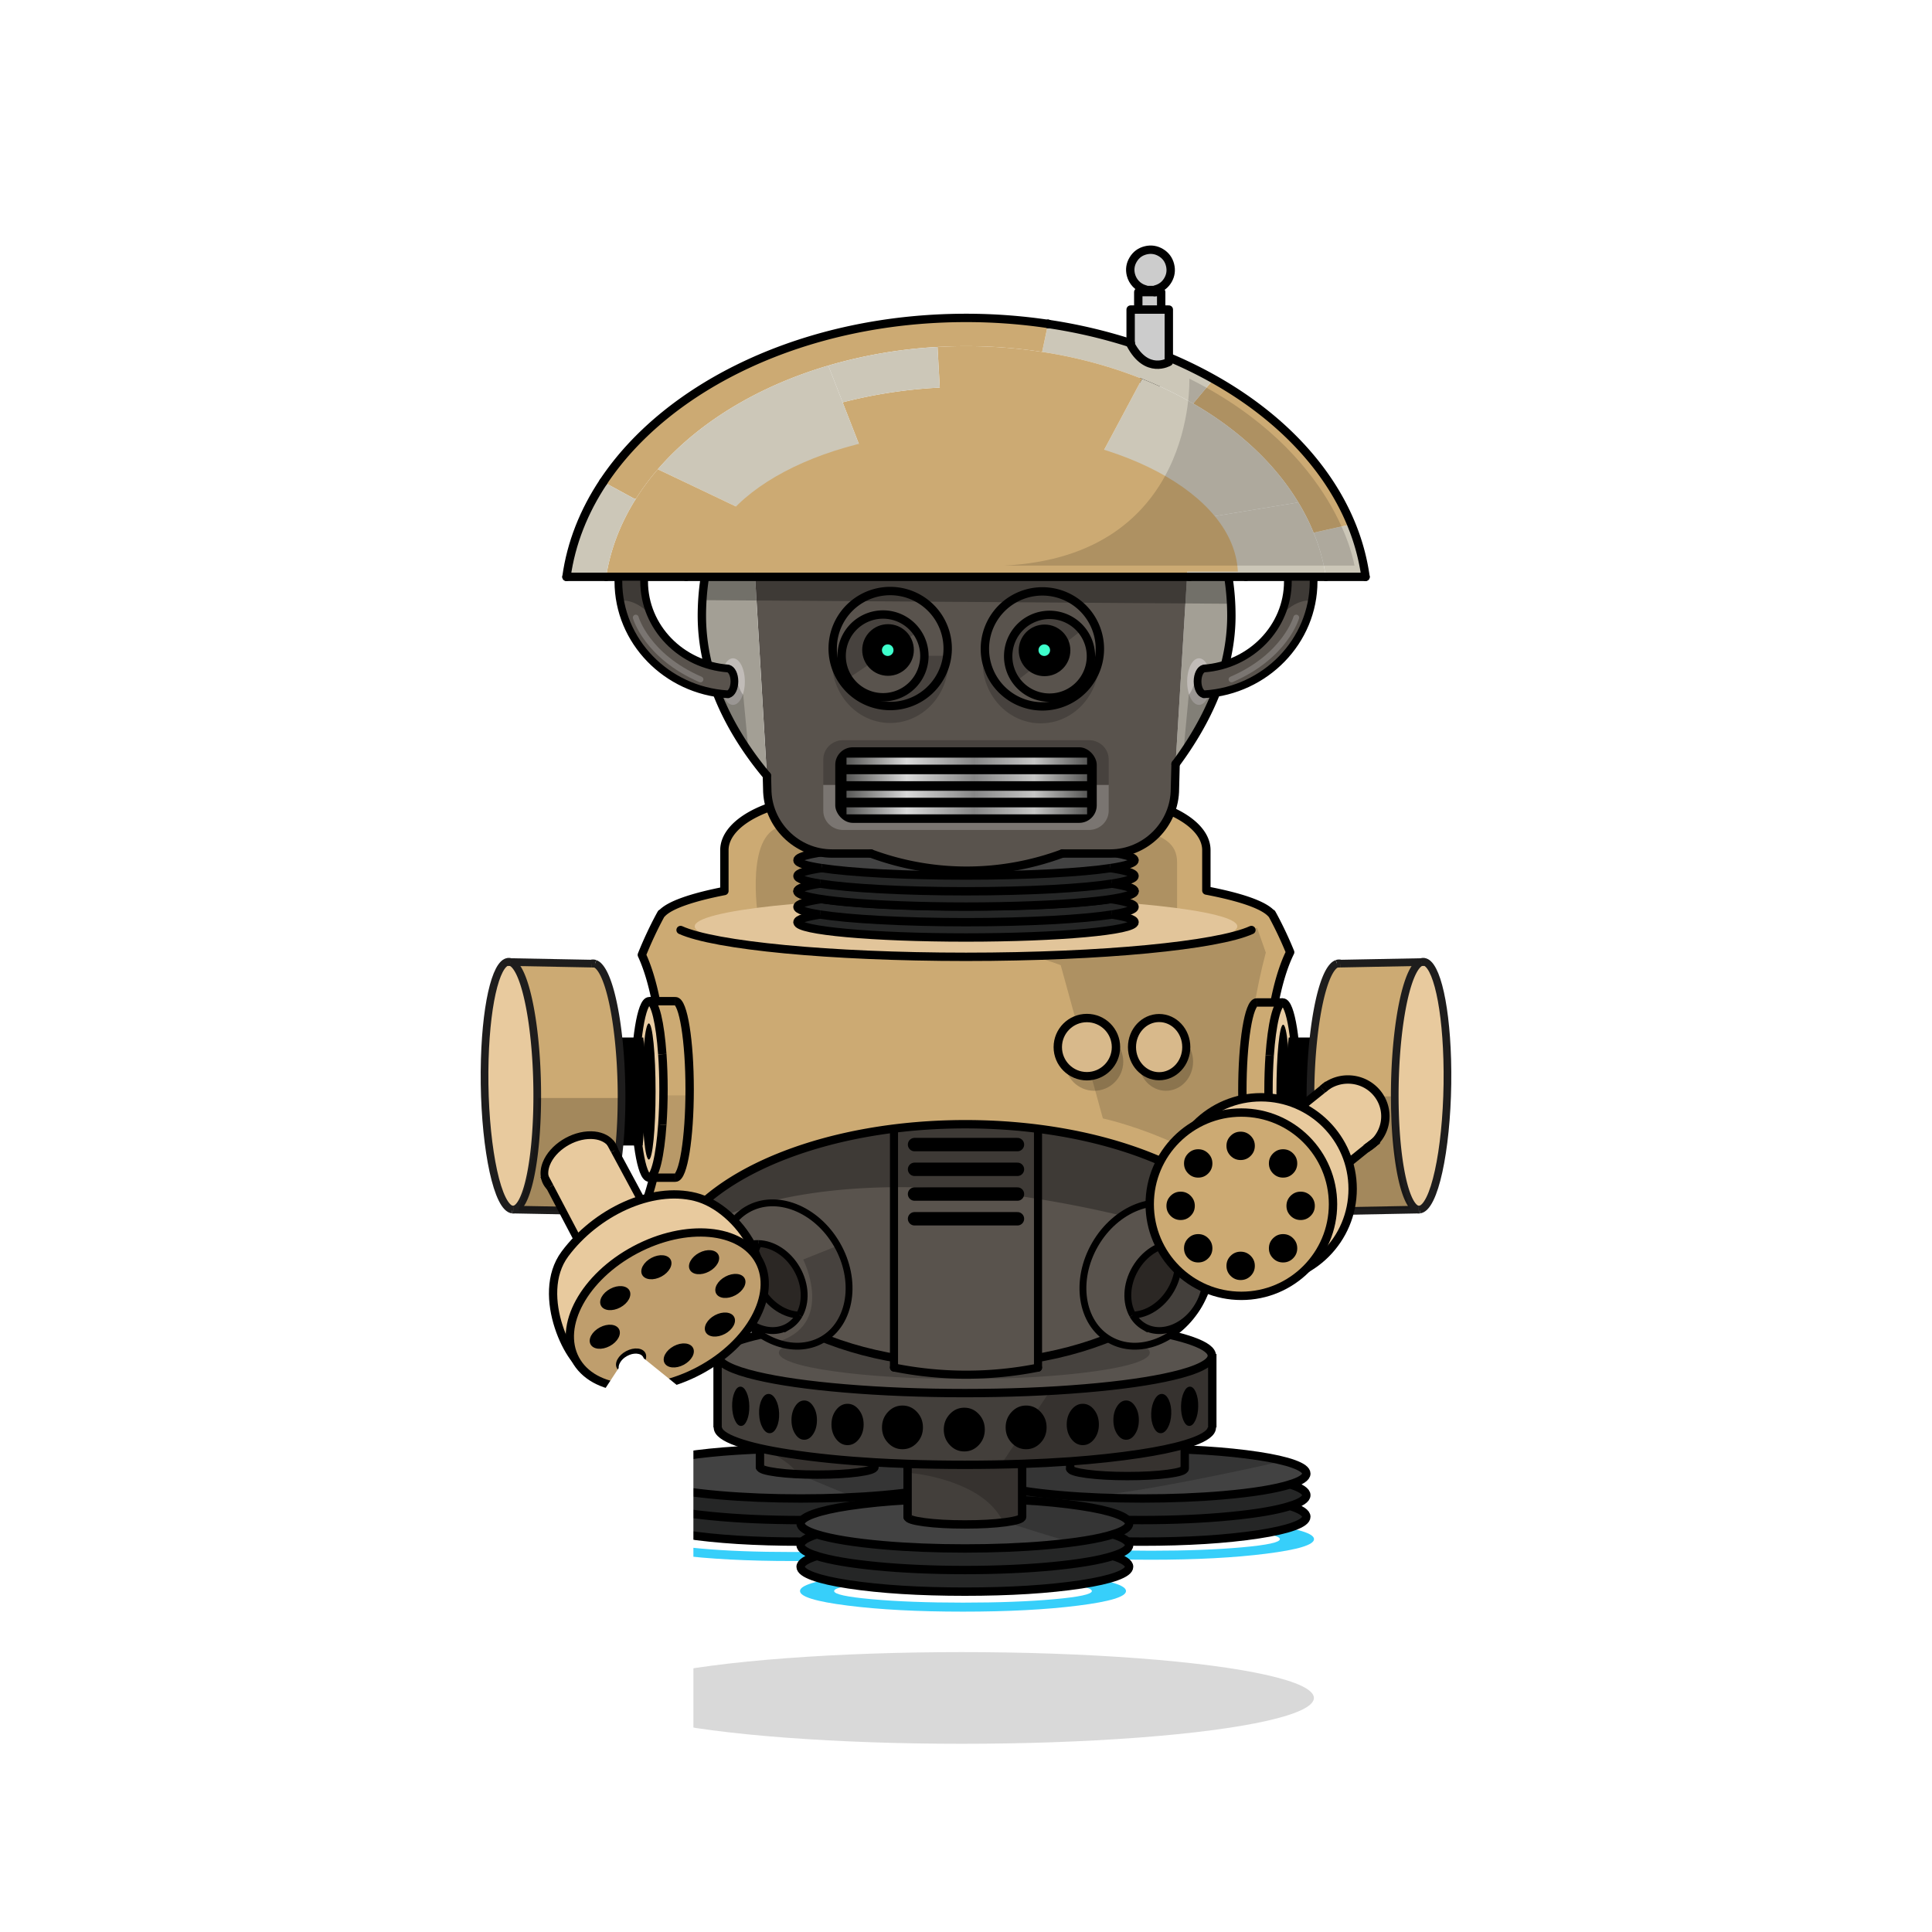 <svg xmlns="http://www.w3.org/2000/svg" xmlns:xlink="http://www.w3.org/1999/xlink" viewBox="0 0 3000 3000" width="100%" height="100%" fill="#000"> <ellipse id="legs-shadow" cx="1493.46" cy="2636.57" rx="546.76" ry="71.19" style="opacity: 0.15" fill="black"/> <g id="Tri-Hover-Legs" class="legs">  <defs>   <style>    @keyframes float {     0% {      transform: translate(0px, 0px);      }     50% {      transform: translate(0px, -50px);      }     100% {      transform: translate(0px, 0px);      }    }    @keyframes fade {     0% {      opacity: .15;     }     50% {      opacity: .05;      }     100% {      opacity: .15;      }    }    .legs,    .face,    .head,    .body,    .arms {     animation-duration: 3s;     animation-name: float;     animation-fill-mode: forwards;     animation-iteration-count: infinite;    }    #legs-shadow {     animation-duration: 3s;     animation-name: fade;     animation-fill-mode: forwards;     animation-iteration-count: infinite;    }   </style>   <filter id="filter2" filterUnits="objectBoundingBox" width="131.608%" height="350%" x="-15.804%" y="-125%">    <feGaussianBlur stdDeviation="10 10" in="SourceGraphic" result="blur0_feGaussianBlur"/>   </filter>   <g id="booster-glow-anim" overflow="visible">    <g id="booster-glow" filter="url(#filter2)">     <animate attributeName="opacity" repeatCount="indefinite" dur="2s" keyTimes="0;.033;.033;.05;.05;.067;.067;.083;.083;.1;.1;.117;.117;.133;.133;.15;.15;.167;.167;.183;.183;.2;.2;.217;.217;.233;.233;.25;.25;.267;.267;.283;.283;.3;.3;.317;.317;.333;.333;.35;.35;.367;.367;.383;.383;.4;.4;.417;.417;.433;.433;.45;.45;.467;.467;.533;.533;.55;.55;.567;.567;.583;.583;.6;.6;.617;.617;.633;.633;.65;.65;.667;.667;.683;.683;.7;.7;.717;.717;.733;.733;.75;.75;.767;.767;.783;.783;.8;.8;.817;.817;.833;.833;.85;.85;.867;.867;.883;.883;.9;.9;.917;.917;.933;.933;.95;.95;.967;.967;1" values=".3;.3;.31;.31;.32;.32;.33;.33;.34;.34;.36;.36;.38;.38;.41;.41;.43;.43;.47;.47;.5;.5;.54;.54;.58;.58;.63;.63;.68;.68;.72;.72;.76;.76;.8;.8;.83;.83;.87;.87;.89;.89;.92;.92;.94;.94;.96;.96;.97;.97;.98;.98;.99;.99;1;1;.99;.99;.98;.98;.97;.97;.96;.96;.94;.94;.92;.92;.89;.89;.87;.87;.83;.83;.8;.8;.76;.76;.72;.72;.68;.68;.63;.63;.58;.58;.54;.54;.5;.5;.47;.47;.43;.43;.41;.41;.38;.38;.36;.36;.34;.34;.33;.33;.32;.32;.31;.31;.3;.3" calcMode="discrete"/>     <g>      <g id="Layer8_0_FILL">       <path fill="#37CFFA" stroke="none" d="M432.05 54.6Q506.2 45.25 506.2 32 506.2 18.75 432.05 9.35 357.95 0 253.1 0 148.25 0 74.1 9.35 0 18.75 0 32 0 45.25 74.1 54.6 148.25 64 253.1 64 357.95 64 432.05 54.6Z"/>      </g>     </g>     <g>      <g id="Layer7_0_FILL">       <path fill="#FFF" stroke="none" d="M394.6 44.7Q453.2 39.45 453.2 32 453.2 24.55 394.6 19.25 336 14 253.1 14 170.2 14 111.6 19.25 53 24.55 53 32 53 39.45 111.6 44.7 170.2 50 253.1 50 336 50 394.6 44.7Z"/>      </g>     </g>    </g>   </g>  </defs>  <g id="Scene-1" overflow="visible">   <g>    <use xlink:href="#booster-glow-anim" transform="translate(977.4 2359.95)"/>    <use xlink:href="#booster-glow-anim" transform="translate(1534.2 2357.95)"/>   </g>   <use xlink:href="#booster-glow-anim" transform="translate(1242.25 2438.55)"/>   <g>    <g id="Layer3_0_FILL">     <path fill="#252626" stroke="none" d="M2028.45 2355.2Q2028.45 2346.4 2003.25 2338.45 1971.85 2348.35 1910.85 2354.25 1848.2 2360.35 1773.4 2360.35 1698.65 2360.35 1636 2354.25 1574.95 2348.35 1543.55 2338.45 1518.4 2346.4 1518.4 2355.2 1518.4 2363.05 1538.45 2370.25 1557.8 2377.2 1593.1 2382.55 1667.8 2393.85 1773.4 2393.85 1879.05 2393.85 1953.75 2382.55 1989.05 2377.2 2008.4 2370.25 2028.45 2363.05 2028.45 2355.2M2003.25 2304.95Q1986.45 2310.25 1960.1 2314.55 1933.75 2318.8 1900.35 2321.7 1841.1 2326.85 1773.4 2326.85 1705.7 2326.85 1646.5 2321.7 1613.1 2318.8 1586.75 2314.55 1560.35 2310.25 1543.55 2304.95 1518.4 2312.85 1518.4 2321.7 1518.4 2330.55 1543.55 2338.45 1574.95 2348.35 1636 2354.25 1698.65 2360.35 1773.4 2360.35 1848.2 2360.35 1910.85 2354.25 1971.85 2348.35 2003.25 2338.45 2028.45 2330.55 2028.45 2321.7 2028.45 2312.85 2003.25 2304.95M988.35 2321.7Q988.35 2330.55 1013.5 2338.45 1044.9 2348.35 1105.95 2354.25 1168.6 2360.35 1243.35 2360.35 1318.1 2360.35 1380.8 2354.25 1441.8 2348.35 1473.2 2338.45 1498.4 2330.55 1498.4 2321.7 1498.4 2312.85 1473.2 2304.95 1456.4 2310.25 1430.05 2314.55 1403.7 2318.8 1370.3 2321.7 1311.05 2326.85 1243.35 2326.85 1175.65 2326.85 1116.45 2321.7 1083.05 2318.8 1056.7 2314.55 1030.3 2310.25 1013.5 2304.95 988.35 2312.85 988.35 2321.7M988.35 2355.2Q988.35 2363.05 1008.4 2370.25 1027.75 2377.2 1063.05 2382.55 1137.7 2393.85 1243.35 2393.85 1349 2393.85 1423.7 2382.55 1459 2377.2 1478.35 2370.25 1498.4 2363.05 1498.4 2355.2 1498.4 2346.4 1473.2 2338.45 1441.8 2348.35 1380.8 2354.25 1318.1 2360.35 1243.35 2360.35 1168.6 2360.35 1105.95 2354.25 1044.9 2348.35 1013.5 2338.45 988.35 2346.4 988.35 2355.2Z"/>     <path fill="#424242" stroke="none" d="M2008.4 2273.15Q1989.05 2266.2 1953.75 2260.85 1879.05 2249.55 1773.4 2249.55 1667.8 2249.55 1593.1 2260.85 1557.8 2266.2 1538.45 2273.15 1518.4 2280.35 1518.4 2288.2 1518.4 2297 1543.55 2304.95 1560.35 2310.25 1586.75 2314.55 1613.1 2318.8 1646.5 2321.7 1705.7 2326.85 1773.4 2326.85 1841.1 2326.85 1900.35 2321.7 1933.75 2318.8 1960.1 2314.55 1986.45 2310.25 2003.25 2304.95 2028.45 2297 2028.45 2288.2 2028.45 2280.35 2008.4 2273.15M988.35 2288.2Q988.35 2297 1013.5 2304.95 1030.3 2310.25 1056.7 2314.55 1083.05 2318.8 1116.45 2321.7 1175.65 2326.85 1243.35 2326.85 1311.05 2326.85 1370.3 2321.7 1403.7 2318.8 1430.05 2314.55 1456.4 2310.25 1473.2 2304.95 1498.4 2297 1498.4 2288.2 1498.4 2280.35 1478.35 2273.15 1459 2266.2 1423.7 2260.85 1349 2249.55 1243.35 2249.55 1137.7 2249.55 1063.05 2260.85 1027.75 2266.2 1008.4 2273.15 988.35 2280.35 988.35 2288.2Z"/>    </g>    <path id="Layer3_0_1_STROKES" stroke="#000" stroke-width="13" stroke-linejoin="miter" stroke-linecap="butt" stroke-miterlimit="10" fill="none" d="M1473.2 2304.95Q1498.4 2312.85 1498.4 2321.7 1498.4 2330.55 1473.2 2338.45 1498.4 2346.4 1498.4 2355.2 1498.4 2363.05 1478.35 2370.25 1459 2377.2 1423.7 2382.55 1349 2393.85 1243.35 2393.85 1137.7 2393.85 1063.05 2382.55 1027.75 2377.2 1008.4 2370.25 988.35 2363.05 988.35 2355.2 988.35 2346.4 1013.5 2338.45 988.35 2330.55 988.35 2321.7 988.35 2312.85 1013.5 2304.95 988.35 2297 988.35 2288.2 988.35 2280.35 1008.4 2273.15 1027.75 2266.2 1063.05 2260.85 1137.7 2249.55 1243.35 2249.55 1349 2249.55 1423.7 2260.85 1459 2266.2 1478.35 2273.15 1498.4 2280.35 1498.4 2288.2 1498.4 2297 1473.2 2304.95 1456.4 2310.25 1430.05 2314.55 1403.7 2318.8 1370.3 2321.7 1311.05 2326.85 1243.35 2326.85 1175.65 2326.85 1116.45 2321.7 1083.05 2318.8 1056.7 2314.55 1030.3 2310.25 1013.5 2304.95M1013.5 2338.45Q1044.9 2348.35 1105.95 2354.25 1168.6 2360.35 1243.35 2360.35 1318.1 2360.35 1380.8 2354.25 1441.8 2348.35 1473.2 2338.45M1543.55 2304.95Q1518.4 2297 1518.4 2288.2 1518.4 2280.35 1538.45 2273.15 1557.8 2266.2 1593.1 2260.85 1667.8 2249.55 1773.4 2249.55 1879.05 2249.55 1953.75 2260.85 1989.05 2266.2 2008.4 2273.15 2028.45 2280.35 2028.45 2288.2 2028.45 2297 2003.25 2304.95 2028.45 2312.85 2028.45 2321.7 2028.45 2330.55 2003.25 2338.45 2028.45 2346.4 2028.45 2355.2 2028.45 2363.05 2008.4 2370.25 1989.05 2377.2 1953.75 2382.55 1879.05 2393.85 1773.4 2393.85 1667.8 2393.85 1593.1 2382.55 1557.8 2377.2 1538.45 2370.25 1518.4 2363.05 1518.4 2355.2 1518.4 2346.4 1543.55 2338.45 1518.4 2330.55 1518.4 2321.7 1518.4 2312.85 1543.55 2304.95 1560.35 2310.25 1586.75 2314.55 1613.1 2318.8 1646.5 2321.7 1705.7 2326.85 1773.4 2326.85 1841.1 2326.85 1900.35 2321.7 1933.75 2318.8 1960.1 2314.55 1986.45 2310.25 2003.25 2304.95M1543.55 2338.45Q1574.95 2348.35 1636 2354.25 1698.65 2360.35 1773.4 2360.35 1848.2 2360.35 1910.85 2354.25 1971.85 2348.35 2003.25 2338.45"/>   </g>   <g>    <g id="Layer2_0_FILL">     <path fill="#433F3B" stroke="none" d="M1661.75 2280.2Q1661.75 2285.1 1687.8 2288.6 1713.85 2292.05 1750.7 2292.05 1787.55 2292.05 1813.6 2288.6 1839.65 2285.1 1839.65 2280.2L1839.65 2242.9Q1812.4 2251 1769.45 2257.5 1720.1 2264.95 1661.75 2269.15L1661.75 2280.2M1409.3 2329.45L1409.3 2355.3Q1409.3 2360.2 1435.35 2363.7 1461.4 2367.15 1498.25 2367.15 1535.1 2367.15 1561.1 2363.7 1587.15 2360.2 1587.15 2355.3L1587.15 2329.45 1587.15 2273.05Q1544.7 2274.5 1498.25 2274.5 1451.8 2274.5 1409.3 2273.05L1409.3 2329.45M1180.05 2277.95Q1180.05 2282.85 1206.1 2286.35 1232.15 2289.8 1269 2289.8 1305.85 2289.8 1331.9 2286.35 1357.95 2282.85 1357.95 2277.95L1357.95 2270.7Q1286.05 2266.45 1227.05 2257.5 1200.55 2253.5 1180.05 2248.9L1180.05 2277.95Z"/>     <path fill="#252626" stroke="none" d="M1243.2 2432.85Q1243.2 2440.7 1263.25 2447.9 1282.6 2454.85 1317.9 2460.2 1392.6 2471.5 1498.25 2471.5 1603.85 2471.5 1678.55 2460.2 1713.85 2454.85 1733.2 2447.9 1753.25 2440.7 1753.25 2432.85 1753.25 2424 1728.05 2416.1 1696.65 2425.95 1635.65 2431.9 1573.05 2437.95 1498.25 2437.95 1423.4 2437.95 1360.8 2431.9 1299.8 2425.95 1268.4 2416.1 1243.2 2424 1243.2 2432.85M1243.2 2399.35Q1243.2 2408.15 1268.4 2416.1 1299.8 2425.95 1360.8 2431.9 1423.4 2437.95 1498.25 2437.95 1573.05 2437.95 1635.65 2431.9 1696.65 2425.95 1728.05 2416.1 1753.25 2408.15 1753.25 2399.35 1753.25 2390.5 1728.05 2382.55 1711.35 2387.85 1684.9 2392.15 1658.6 2396.4 1625.15 2399.35 1566.45 2404.45 1498.25 2404.45 1429.9 2404.45 1371.3 2399.35 1337.85 2396.4 1311.55 2392.15 1285.1 2387.8 1268.4 2382.55 1243.2 2390.5 1243.2 2399.35Z"/>     <path fill="#424242" stroke="none" d="M1263.25 2350.75Q1243.2 2357.95 1243.2 2365.8 1243.2 2374.65 1268.4 2382.55 1285.1 2387.8 1311.55 2392.15 1337.85 2396.4 1371.3 2399.35 1429.9 2404.45 1498.25 2404.45 1566.45 2404.45 1625.15 2399.35 1658.6 2396.4 1684.9 2392.15 1711.35 2387.85 1728.05 2382.55 1753.25 2374.65 1753.25 2365.8 1753.25 2357.95 1733.2 2350.75 1713.85 2343.8 1678.55 2338.45 1637.5 2332.25 1587.15 2329.45L1587.15 2355.3Q1587.15 2360.2 1561.1 2363.7 1535.1 2367.15 1498.25 2367.15 1461.4 2367.15 1435.35 2363.7 1409.3 2360.2 1409.3 2355.3L1409.3 2329.45Q1358.95 2332.25 1317.9 2338.45 1282.6 2343.8 1263.25 2350.75Z"/>    </g>    <path id="Layer2_0_1_STROKES" stroke="#000" stroke-width="13" stroke-linejoin="miter" stroke-linecap="butt" stroke-miterlimit="10" fill="none" d="M1357.95 2270.7L1357.95 2277.95Q1357.95 2282.85 1331.9 2286.35 1305.85 2289.8 1269 2289.8 1232.15 2289.8 1206.1 2286.35 1180.05 2282.85 1180.05 2277.95M1268.4 2382.55Q1243.2 2374.65 1243.2 2365.8 1243.2 2357.95 1263.25 2350.75 1282.6 2343.8 1317.9 2338.45 1358.95 2332.25 1409.3 2329.45M1587.15 2273.05L1587.15 2329.45Q1637.5 2332.25 1678.55 2338.45 1713.85 2343.8 1733.2 2350.75 1753.25 2357.95 1753.25 2365.8 1753.25 2374.65 1728.05 2382.55 1753.25 2390.5 1753.25 2399.35 1753.25 2408.15 1728.05 2416.1 1753.25 2424 1753.25 2432.85 1753.25 2440.7 1733.2 2447.9 1713.85 2454.85 1678.55 2460.2 1603.85 2471.5 1498.25 2471.5 1392.6 2471.5 1317.9 2460.2 1282.6 2454.85 1263.25 2447.9 1243.2 2440.7 1243.2 2432.85 1243.2 2424 1268.4 2416.1 1243.2 2408.15 1243.2 2399.35 1243.2 2390.5 1268.4 2382.55 1285.1 2387.8 1311.55 2392.15 1337.85 2396.4 1371.3 2399.35 1429.9 2404.45 1498.25 2404.45 1566.45 2404.45 1625.15 2399.35 1658.6 2396.4 1684.9 2392.15 1711.35 2387.85 1728.05 2382.55M1587.15 2329.45L1587.15 2355.3Q1587.15 2360.2 1561.1 2363.7 1535.1 2367.15 1498.25 2367.15 1461.4 2367.15 1435.35 2363.7 1409.3 2360.2 1409.3 2355.3M1839.65 2242.9L1839.65 2280.2Q1839.65 2285.1 1813.6 2288.6 1787.55 2292.05 1750.7 2292.05 1713.85 2292.05 1687.8 2288.6 1661.75 2285.1 1661.75 2280.2M1268.4 2416.1Q1299.8 2425.95 1360.8 2431.9 1423.4 2437.95 1498.25 2437.95 1573.05 2437.95 1635.65 2431.9 1696.65 2425.95 1728.05 2416.1"/>    <path id="Layer2_0_2_STROKES" stroke="#000" stroke-width="13" stroke-linejoin="round" stroke-linecap="round" fill="none" d="M1180.05 2277.95L1180.05 2248.9M1409.3 2273.05L1409.3 2329.45 1409.3 2355.3M1661.75 2280.2L1661.75 2269.15"/>   </g>   <g id="tri-hover-bottom-shade" transform="translate(1180.6 2246.1)" opacity=".2">    <g>     <g id="Layer6_0_FILL">      <path fill="#000" stroke="none" d="M806.4 23.7Q778.05 19.05 741.4 14.15 668.15 4.4 626.85 3.35 585.55 2.3 288.65 1.05 140.2 .4 0 0 13.15 6.8 26.7 15.35 53.85 32.5 55.95 41.5 58.05 42.55 102.1 60.75 124.1 69.85 145.7 78.75L227.05 66.05 229.55 40.65 247.7 43Q269.9 46.65 290.15 53.15 354.95 73.9 376.1 115.2 381.45 117.85 431.5 133.3 481.85 148.8 483.7 148.2 484.35 148 504.25 144.75 527.35 140.7 543.2 136.45 594.5 122.8 563.3 110.1 547.55 103.7 520.1 96.25 490.2 88.6 479.35 85.75 461.45 81 461.95 79.35 462.55 77.3 488.75 77.9 535.35 78.95 675.55 51.45 745.65 37.7 806.4 23.7Z"/>     </g>    </g>   </g>   <g>    <g id="Layer1_0_FILL">     <path fill="#433F3B" stroke="none" d="M1130.6 2121.7Q1114.95 2113.8 1114.7 2105.4L1114.7 2216.45Q1114.7 2228.3 1144.85 2239.05 1159.45 2244.3 1180.05 2248.95 1200.55 2253.55 1227.05 2257.55 1286.05 2266.5 1357.95 2270.75 1382.85 2272.2 1409.3 2273.1 1451.8 2274.55 1498.25 2274.55 1544.7 2274.55 1587.15 2273.1 1626.1 2271.75 1661.75 2269.2 1720.1 2265 1769.45 2257.55 1812.4 2251.05 1839.65 2242.95 1840.1 2242.8 1840.5 2242.7 1846.05 2241 1850.95 2239.3 1851.25 2239.15 1851.6 2239.05 1881.75 2228.3 1881.75 2216.45L1881.75 2105.4Q1881.5 2113.8 1865.85 2121.7 1850.5 2129.55 1821.25 2136.45 1769.15 2148.75 1685.05 2155.85 1598.25 2163.2 1498.25 2163.2 1398.2 2163.2 1311.45 2155.85 1227.3 2148.75 1175.2 2136.45 1145.95 2129.55 1130.6 2121.7Z"/>     <path fill="#58534E" stroke="none" d="M1227.05 2064Q1173.95 2072.05 1144.85 2082.5 1114.7 2093.3 1114.7 2105.1 1114.7 2105.25 1114.7 2105.4 1114.95 2113.8 1130.6 2121.7 1145.95 2129.55 1175.2 2136.45 1227.3 2148.75 1311.45 2155.85 1398.2 2163.2 1498.25 2163.2 1598.25 2163.2 1685.05 2155.85 1769.15 2148.75 1821.25 2136.45 1850.5 2129.55 1865.85 2121.7 1881.5 2113.8 1881.75 2105.4 1881.75 2105.25 1881.75 2105.1 1881.75 2093.3 1851.6 2082.5 1822.5 2072.05 1769.45 2064 1657.1 2047 1498.25 2047 1339.35 2047 1227.05 2064Z"/>    </g>    <path id="Layer1_0_1_STROKES" stroke="#000" stroke-width="13" stroke-linejoin="miter" stroke-linecap="butt" stroke-miterlimit="10" fill="none" d="M1881.75 2105.4Q1881.75 2105.25 1881.75 2105.1 1881.75 2093.3 1851.6 2082.5 1822.5 2072.05 1769.45 2064 1657.1 2047 1498.25 2047 1339.35 2047 1227.05 2064 1173.95 2072.05 1144.85 2082.5 1114.7 2093.3 1114.7 2105.1 1114.7 2105.25 1114.7 2105.4 1114.95 2113.8 1130.6 2121.7 1145.95 2129.55 1175.2 2136.45 1227.3 2148.75 1311.45 2155.85 1398.2 2163.2 1498.25 2163.2 1598.25 2163.2 1685.05 2155.85 1769.15 2148.75 1821.25 2136.45 1850.5 2129.55 1865.85 2121.7 1881.5 2113.8 1881.75 2105.4ZM1881.75 2216.45Q1881.75 2228.3 1851.6 2239.05 1851.25 2239.15 1850.95 2239.3 1846.05 2241 1840.5 2242.7 1840.1 2242.8 1839.65 2242.95 1812.4 2251.05 1769.45 2257.55 1720.1 2265 1661.75 2269.2 1626.1 2271.75 1587.15 2273.1 1544.7 2274.55 1498.25 2274.55 1451.8 2274.55 1409.3 2273.1 1382.85 2272.2 1357.95 2270.75 1286.05 2266.5 1227.05 2257.55 1200.55 2253.55 1180.05 2248.95 1159.45 2244.3 1144.85 2239.05 1114.7 2228.3 1114.7 2216.45M1114.25 2102.45L1114.25 2216.45M1882.45 2102.45L1882.45 2216.45"/>   </g>   <g id="tri-hover-top-shade" transform="translate(1209.4 2059.75)" opacity=".2">    <g>     <g id="Layer5_0_FILL">      <path fill="#000" stroke="none" d="M491.65 69.45Q531.5 63.85 553.35 56.55 576 48.95 576 40.7 576 32.4 553.35 24.85 531.5 17.55 491.65 11.9 407.3 0 288 0 168.65 0 84.35 11.9 44.5 17.55 22.65 24.85 0 32.4 0 40.7 0 48.95 22.65 56.55 44.5 63.85 84.35 69.45 168.7 81.4 288 81.4 407.25 81.4 491.65 69.45M649.7 175.3L653.55 174.55Q658.1 173.35 661.9 170.75 674 162.5 673.45 144 672.6 114.35 671.75 55.9 661.15 61.4 646.15 67.65 616.05 80.15 593.8 83.85 571.6 87.55 492.8 96.2 453.4 100.55 418.45 104.15L343.95 216Q403.05 214.5 470.8 208.7 606.3 197 649.7 175.3Z"/>     </g>    </g>   </g>   <g id="tri-hover-holes" transform="translate(1136.85 2153.2)">    <g>     <g id="Layer4_0_FILL">      <path fill="#000" stroke="none" d="M26.65 30.25Q26.45 17.6 22.35 8.75 18.25 -.1 12.75 0 7.25 .1 3.5 9.1 -.2 18.1 0 30.75 .25 43.35 4.35 52.2 8.4 61.05 13.9 60.95 19.45 60.9 23.2 51.85 26.9 42.85 26.65 30.25M72.95 41.2Q72.5 28.6 67.6 19.8 62.7 11.1 56.3 11.3 49.85 11.55 45.65 20.65 41.4 29.75 41.9 42.35 42.35 54.95 47.25 63.75 52.15 72.5 58.55 72.25 65 72.05 69.2 62.9 73.45 53.8 72.95 41.2M111.95 21.45Q103.75 21.45 97.95 30.4 92.15 39.3 92.15 51.95 92.15 64.6 97.95 73.5 103.75 82.45 111.95 82.45 120.15 82.45 125.9 73.5 131.7 64.6 131.7 51.95 131.7 39.3 125.9 30.4 120.15 21.45 111.95 21.45M196.9 36Q189.55 26.6 179.2 26.6 168.85 26.6 161.55 36 154.25 45.4 154.25 58.7 154.25 72 161.55 81.4 168.85 90.8 179.2 90.8 189.55 90.8 196.9 81.4 204.2 72 204.2 58.7 204.2 45.4 196.9 36M287 87.2Q296.3 77.3 296.3 63.25 296.3 49.2 287 39.25 277.65 29.3 264.5 29.3 251.35 29.3 242 39.25 232.7 49.2 232.7 63.25 232.7 77.3 242 87.2 251.35 97.15 264.5 97.15 277.65 97.15 287 87.2M360.5 32.65Q347.3 32.65 338 42.6 328.65 52.55 328.65 66.6 328.65 80.7 338 90.65 347.3 100.6 360.5 100.6 373.7 100.6 383.05 90.65 392.35 80.7 392.35 66.6 392.35 52.55 383.05 42.6 373.7 32.65 360.5 32.65M479 39.25Q469.65 29.3 456.5 29.3 443.35 29.3 434 39.25 424.7 49.2 424.7 63.25 424.7 77.3 434 87.2 443.35 97.15 456.5 97.15 469.65 97.15 479 87.2 488.3 77.3 488.3 63.25 488.3 49.2 479 39.25M544.5 26.6Q534.15 26.6 526.85 36 519.55 45.4 519.55 58.7 519.55 72 526.85 81.4 534.15 90.8 544.5 90.8 554.85 90.8 562.2 81.4 569.5 72 569.5 58.7 569.5 45.4 562.2 36 554.85 26.6 544.5 26.6M625.75 30.4Q620 21.45 611.8 21.45 603.6 21.45 597.8 30.4 592 39.3 592 51.95 592 64.6 597.8 73.5 603.6 82.45 611.8 82.45 620 82.45 625.75 73.5 631.55 64.6 631.55 51.95 631.55 39.3 625.75 30.4M656.1 19.8Q651.25 28.55 650.75 41.2 650.3 53.8 654.5 62.9 658.75 72.05 665.15 72.25 671.6 72.5 676.5 63.75 681.35 55 681.85 42.35 682.3 29.75 678.1 20.65 673.85 11.55 667.45 11.3 661 11.1 656.1 19.8M701.4 8.75Q697.3 17.6 697.05 30.25 696.85 42.85 700.55 51.85 704.3 60.9 709.8 60.95 715.3 61.05 719.4 52.2 723.5 43.35 723.7 30.75 723.95 18.1 720.2 9.1 716.45 .1 710.95 0 705.45 -.1 701.4 8.75Z"/>     </g>    </g>   </g>  </g> </g> <g id="Desert-Bot-Body" class="body">  <ellipse cx="1500" cy="1860.56" rx="411.67" ry="257.51" style="fill: #59534d;stroke: #000;stroke-miterlimit: 10;stroke-width: 13px"/>  <g>   <path d="M1611.82,1630.57v493.08a570.5,570.5,0,0,1-223.63-.19V1630.77a570.76,570.76,0,0,1,223.63-.2Z" style="fill: #59534d"/>   <g>    <path d="M1611.82,2123.65a570.5,570.5,0,0,1-223.63-.19" style="fill: none;stroke: #000;stroke-linecap: round;stroke-linejoin: round;stroke-width: 12.563px"/>    <path d="M1388.19,1630.77a570.76,570.76,0,0,1,223.63-.2" style="fill: none;stroke: #000;stroke-linecap: round;stroke-linejoin: round;stroke-width: 12.563px"/>    <line x1="1388.19" y1="1630.77" x2="1388.19" y2="2123.46" style="fill: none;stroke: #000;stroke-linecap: round;stroke-linejoin: round;stroke-width: 12.563px"/>    <line x1="1611.82" y1="1630.57" x2="1611.82" y2="2123.65" style="fill: none;stroke: #000;stroke-linecap: round;stroke-linejoin: round;stroke-width: 12.563px"/>   </g>  </g>  <path d="M1500,1583.05c-227.36,0-411.67,115.29-411.67,257.51a167.47,167.47,0,0,0,10.88,59.06c60-30.57,299.5-123.2,788.4,27.87,15.57-27.16,24.06-56.42,24.06-86.93C1911.67,1698.34,1727.36,1583.05,1500,1583.05Z" style="opacity: 0.3"/>  <path d="M1967.9,1682.44c0-85.66,14.12-160.91,35.43-203.84a589.41,589.41,0,0,0-26.46-56.21l-.14-.25c-1.32-2.41-2.06-3.69-2.06-3.69l-.54.15c-12-13.44-47.91-25.71-100.9-35.79v-62.64c0-45.49-76.75-82.72-170.56-82.72H1295.38c-93.8,0-170.55,37.23-170.55,82.72v63.34c-51,10-85.51,22-97.26,35.1l-.55-.16s-.77,1.31-2.12,3.8l-.08.13a597.88,597.88,0,0,0-28.15,60.36c20.2,43.52,33.45,116.72,33.45,199.7,0,78.16-11.76,147.64-30,191.82a318.55,318.55,0,0,0,26.9,37.45s8.14,2,23.36,5.21c58.81-99.14,237.48-171.23,448.77-171.23,211.92,0,391,72.52,449.28,172.11q13.13-2.94,26.24-6.09a320.34,320.34,0,0,0,24.72-34C1980.3,1833.8,1967.9,1762.7,1967.9,1682.44Z" style="fill: #ccaa73;stroke: #000;stroke-linecap: round;stroke-linejoin: round;stroke-width: 13px"/>  <path d="M1965.54,1479.15l-13.55-38.4s-51,18.26-124.23,32.7V1339.1c0-29.36-20.33-42.92-72.29-54.21-158.11-22.59-444.59-5.39-535.34-2.26-65.5,2.26-42.91,142.31-42.91,142.31,252.13,11.37,398.74,47.16,469.84,73.74l65.5,238s167.15,36.14,246.21,137.79C1958.77,1874.44,1904.56,1709.55,1965.54,1479.15Z" style="opacity: 0.15"/>  <ellipse cx="1500" cy="1438.49" rx="421.27" ry="45.18" style="fill: #e2c59a"/>  <g>   <g>    <g>     <path d="M1761.74,1408.2c0,4.33-12.75,8.39-35,11.89C1681.46,1427.2,1596.88,1432,1500,1432s-181.46-4.78-226.71-11.89c-22.28-3.5-35-7.56-35-11.89,0-4.48,13.65-8.67,37.37-12.24,45.79,6.9,129.14,11.52,224.37,11.52s178.58-4.62,224.37-11.52C1748.09,1399.53,1761.74,1403.72,1761.74,1408.2Z" style="fill: #252626"/>     <path d="M1726.72,1420.09c22.27,3.49,35,7.56,35,11.89,0,13.13-117.18,23.77-261.74,23.77s-261.74-10.64-261.74-23.77c0-4.33,12.75-8.4,35-11.89,45.25,7.11,129.83,11.89,226.71,11.89S1681.46,1427.2,1726.72,1420.09Z" style="fill: #252626"/>     <path d="M1761.74,1383.71c0,4.47-13.65,8.66-37.37,12.25-45.79,6.9-129.14,11.52-224.37,11.52s-178.58-4.62-224.37-11.52c-23.72-3.59-37.37-7.78-37.37-12.25,0-13.14,117.19-23.79,261.74-23.79S1761.74,1370.57,1761.74,1383.71Z" style="fill: #424242"/>    </g>    <g>     <path d="M1275.63,1396c45.79,6.9,129.14,11.52,224.37,11.52s178.58-4.62,224.37-11.52" style="fill: none;stroke: #000;stroke-miterlimit: 10;stroke-width: 13px"/>     <path d="M1724.37,1396c23.72-3.59,37.37-7.78,37.37-12.25,0-13.14-117.18-23.79-261.74-23.79s-261.74,10.65-261.74,23.79c0,4.47,13.65,8.66,37.37,12.25" style="fill: none;stroke: #000;stroke-miterlimit: 10;stroke-width: 13px"/>     <path d="M1273.29,1420.09c45.25,7.11,129.83,11.89,226.71,11.89s181.46-4.78,226.72-11.89" style="fill: none;stroke: #000;stroke-miterlimit: 10;stroke-width: 13px"/>     <path d="M1275.63,1396c-23.72,3.57-37.37,7.76-37.37,12.24,0,4.33,12.75,8.39,35,11.89" style="fill: none;stroke: #000;stroke-miterlimit: 10;stroke-width: 13px"/>     <path d="M1726.72,1420.09c22.27-3.5,35-7.56,35-11.89,0-4.48-13.65-8.67-37.37-12.24" style="fill: none;stroke: #000;stroke-miterlimit: 10;stroke-width: 13px"/>     <path d="M1273.29,1420.09c-22.28,3.49-35,7.56-35,11.89,0,13.13,117.19,23.77,261.74,23.77s261.74-10.64,261.74-23.77c0-4.33-12.75-8.4-35-11.89" style="fill: none;stroke: #000;stroke-miterlimit: 10;stroke-width: 13px"/>    </g>   </g>   <g>    <g>     <path d="M1761.74,1360.2c0,4.33-12.75,8.39-35,11.89C1681.46,1379.2,1596.88,1384,1500,1384s-181.46-4.78-226.71-11.89c-22.28-3.5-35-7.56-35-11.89,0-4.48,13.65-8.67,37.37-12.24,45.79,6.9,129.14,11.52,224.37,11.52s178.58-4.62,224.37-11.52C1748.09,1351.53,1761.74,1355.72,1761.74,1360.2Z" style="fill: #252626"/>     <path d="M1726.72,1372.09c22.27,3.49,35,7.56,35,11.89,0,13.13-117.18,23.77-261.74,23.77s-261.74-10.64-261.74-23.77c0-4.33,12.75-8.4,35-11.89,45.25,7.11,129.83,11.89,226.71,11.89S1681.46,1379.2,1726.72,1372.09Z" style="fill: #252626"/>     <path d="M1761.74,1335.71c0,4.47-13.65,8.66-37.37,12.25-45.79,6.9-129.14,11.52-224.37,11.52s-178.58-4.62-224.37-11.52c-23.72-3.59-37.37-7.78-37.37-12.25,0-13.14,117.19-23.79,261.74-23.79S1761.74,1322.57,1761.74,1335.71Z" style="fill: #424242"/>    </g>    <g>     <path d="M1275.63,1348c45.79,6.9,129.14,11.52,224.37,11.52s178.58-4.62,224.37-11.52" style="fill: none;stroke: #000;stroke-miterlimit: 10;stroke-width: 13px"/>     <path d="M1724.37,1348c23.72-3.59,37.37-7.78,37.37-12.25,0-13.14-117.18-23.79-261.74-23.79s-261.74,10.65-261.74,23.79c0,4.47,13.65,8.66,37.37,12.25" style="fill: none;stroke: #000;stroke-miterlimit: 10;stroke-width: 13px"/>     <path d="M1273.29,1372.09c45.25,7.11,129.83,11.89,226.71,11.89s181.46-4.78,226.72-11.89" style="fill: none;stroke: #000;stroke-miterlimit: 10;stroke-width: 13px"/>     <path d="M1275.63,1348c-23.72,3.57-37.37,7.76-37.37,12.24,0,4.33,12.75,8.39,35,11.89" style="fill: none;stroke: #000;stroke-miterlimit: 10;stroke-width: 13px"/>     <path d="M1726.72,1372.09c22.27-3.5,35-7.56,35-11.89,0-4.48-13.65-8.67-37.37-12.24" style="fill: none;stroke: #000;stroke-miterlimit: 10;stroke-width: 13px"/>     <path d="M1273.29,1372.09c-22.28,3.49-35,7.56-35,11.89,0,13.13,117.19,23.77,261.74,23.77s261.74-10.64,261.74-23.77c0-4.33-12.75-8.4-35-11.89" style="fill: none;stroke: #000;stroke-miterlimit: 10;stroke-width: 13px"/>    </g>   </g>  </g>  <g>   <g>    <g>     <g>      <path d="M1048.75,1554.62c12.22,0,22.13,61.36,22.13,137.05s-9.91,137-22.13,137h-40.61c9.09,0,16.89-33.87,20.3-82.33,1.18-16.76,1.84-35.26,1.84-54.71s-.66-38-1.84-54.72c-3.41-48.46-11.21-82.33-20.3-82.33Z" style="fill: #ccaa73"/>      <path d="M1028.44,1637c1.18,16.76,1.84,35.26,1.84,54.72s-.66,37.95-1.84,54.71c-3.41,48.46-11.21,82.33-20.3,82.33-12.22,0-22.13-61.35-22.13-137s9.91-137.05,22.13-137.05C1017.23,1554.62,1025,1588.49,1028.44,1637Z" style="fill: #e8cca3"/>     </g>     <g>      <path d="M1008.14,1554.62c9.09,0,16.89,33.87,20.3,82.33" style="fill: none;stroke: #000;stroke-miterlimit: 10;stroke-width: 13px"/>      <path d="M1028.44,1746.38c1.18-16.76,1.84-35.26,1.84-54.71s-.66-38-1.84-54.72" style="fill: none;stroke: #000;stroke-miterlimit: 10;stroke-width: 13px"/>      <path d="M1028.44,1746.38c-3.41,48.46-11.21,82.33-20.3,82.33" style="fill: none;stroke: #000;stroke-miterlimit: 10;stroke-width: 13px"/>      <path d="M1008.14,1554.62c-12.22,0-22.13,61.36-22.13,137.05s9.91,137,22.13,137" style="fill: none;stroke: #000;stroke-miterlimit: 10;stroke-width: 13px"/>      <path d="M1048.75,1554.62c12.22,0,22.13,61.36,22.13,137.05s-9.91,137-22.13,137" style="fill: none;stroke: #000;stroke-miterlimit: 10;stroke-width: 13px"/>      <line x1="1008.14" y1="1554.62" x2="1048.75" y2="1554.62" style="fill: none;stroke: #000;stroke-miterlimit: 10;stroke-width: 13px"/>      <line x1="1008.14" y1="1828.71" x2="1048.75" y2="1828.71" style="fill: none;stroke: #000;stroke-miterlimit: 10;stroke-width: 13px"/>     </g>    </g>    <ellipse cx="1007.52" cy="1694.86" rx="10.44" ry="105.69"/>   </g>   <path d="M1034.55,1700.9h41.25s-.72,107.86-18.09,126.68l-39.09-.73S1036,1773.29,1034.55,1700.9Z" style="opacity: 0.1"/>  </g>  <g>   <g>    <g>     <g>      <path d="M1951.25,1556.62c-12.22,0-22.13,61.36-22.13,137.05s9.91,137,22.13,137h40.61c-9.09,0-16.89-33.87-20.3-82.33-1.18-16.76-1.84-35.26-1.84-54.71s.66-38,1.84-54.72c3.41-48.46,11.21-82.33,20.3-82.33Z" style="fill: #ccaa73"/>      <path d="M1971.56,1639c-1.18,16.76-1.84,35.26-1.84,54.72s.66,37.95,1.84,54.71c3.41,48.46,11.21,82.33,20.3,82.33,12.22,0,22.13-61.35,22.13-137s-9.91-137.05-22.13-137.05C1982.77,1556.62,1975,1590.49,1971.56,1639Z" style="fill: #e8cca3"/>     </g>     <g>      <path d="M1991.86,1556.62c-9.09,0-16.89,33.87-20.3,82.33" style="fill: none;stroke: #000;stroke-miterlimit: 10;stroke-width: 13px"/>      <path d="M1971.56,1748.38c-1.18-16.76-1.84-35.26-1.84-54.71s.66-38,1.84-54.72" style="fill: none;stroke: #000;stroke-miterlimit: 10;stroke-width: 13px"/>      <path d="M1971.56,1748.38c3.41,48.46,11.21,82.33,20.3,82.33" style="fill: none;stroke: #000;stroke-miterlimit: 10;stroke-width: 13px"/>      <path d="M1991.86,1556.62c12.22,0,22.13,61.36,22.13,137.05s-9.91,137-22.13,137" style="fill: none;stroke: #000;stroke-miterlimit: 10;stroke-width: 13px"/>      <path d="M1951.25,1556.62c-12.22,0-22.13,61.36-22.13,137.05s9.91,137,22.13,137" style="fill: none;stroke: #000;stroke-miterlimit: 10;stroke-width: 13px"/>      <line x1="1991.86" y1="1556.62" x2="1951.25" y2="1556.62" style="fill: none;stroke: #000;stroke-miterlimit: 10;stroke-width: 13px"/>      <line x1="1991.86" y1="1830.71" x2="1951.25" y2="1830.71" style="fill: none;stroke: #000;stroke-miterlimit: 10;stroke-width: 13px"/>     </g>    </g>    <ellipse cx="1992.48" cy="1696.86" rx="10.44" ry="105.69"/>   </g>   <path d="M1970.47,1703.44h-41.26s.72,107.85,18.1,126.67l39.08-.72S1969,1775.82,1970.47,1703.44Z" style="opacity: 0.1"/>  </g>  <path d="M1056.81,1444.14c52.85,24,231.25,41.61,443.19,41.61s390.34-17.64,443.19-41.61" style="fill: none;stroke: #000;stroke-linecap: round;stroke-miterlimit: 10;stroke-width: 13px"/>  <g>   <line x1="1420.12" y1="1892.51" x2="1579.88" y2="1892.51" style="fill: none;stroke: #000;stroke-linecap: round;stroke-miterlimit: 10;stroke-width: 20.817px"/>   <line x1="1420.12" y1="1854.11" x2="1579.88" y2="1854.11" style="fill: none;stroke: #000;stroke-linecap: round;stroke-miterlimit: 10;stroke-width: 20.817px"/>   <line x1="1420.12" y1="1815.71" x2="1579.88" y2="1815.71" style="fill: none;stroke: #000;stroke-linecap: round;stroke-miterlimit: 10;stroke-width: 20.817px"/>   <line x1="1420.12" y1="1777.31" x2="1579.88" y2="1777.31" style="fill: none;stroke: #000;stroke-linecap: round;stroke-miterlimit: 10;stroke-width: 20.817px"/>  </g>  <g>   <circle cx="1699" cy="1648.56" r="45.18" style="opacity: 0.2"/>   <circle cx="1687.71" cy="1625.97" r="45.18" style="fill: #d8b98b;stroke: #000;stroke-linecap: round;stroke-linejoin: round;stroke-width: 13px"/>  </g>  <g>   <ellipse cx="1810.44" cy="1648.56" rx="42.16" ry="45.18" style="opacity: 0.2"/>   <ellipse cx="1799.9" cy="1625.97" rx="42.16" ry="45.18" style="fill: #d8b98b;stroke: #000;stroke-linecap: round;stroke-linejoin: round;stroke-width: 12.559px"/>  </g>  <g>   <g>    <path d="M1299.58,1932.42c32.21,55.8,22.16,121.92-22.47,147.69s-106.91,1.41-139.13-54.39-22.16-121.93,22.47-147.69S1267.36,1876.62,1299.58,1932.42ZM1241.13,2042c11-19.43,10.32-47.26-3.86-71.81-14-24.22-37.31-38.68-59.37-39.23a47.36,47.36,0,0,0-25.09,6.21c-27.09,15.64-33.2,55.79-13.64,89.66s57.38,48.67,84.46,33A47.15,47.15,0,0,0,1241.13,2042Z" style="fill: #59534d"/>    <path d="M1237.27,1970.19c14.18,24.55,14.87,52.38,3.86,71.81-22.06-.56-45.38-15-59.37-39.24-14.18-24.55-14.86-52.38-3.86-71.8C1200,1931.51,1223.29,1946,1237.27,1970.19Z" style="fill: #2b2724"/>    <path d="M1241.13,2042a47.15,47.15,0,0,1-17.5,17.85c-27.08,15.65-64.9.86-84.46-33s-13.45-74,13.64-89.66a47.36,47.36,0,0,1,25.09-6.21c-11,19.42-10.32,47.25,3.86,71.8C1195.75,2027,1219.07,2041.44,1241.13,2042Z" style="fill: #44403c"/>   </g>   <g>    <path d="M1177.9,1931c22.06.55,45.39,15,59.37,39.23,14.18,24.55,14.87,52.38,3.86,71.81" style="fill: none;stroke: #000;stroke-miterlimit: 10;stroke-width: 10.657px"/>    <path d="M1177.9,1931a47.36,47.36,0,0,0-25.09,6.21c-27.09,15.64-33.2,55.79-13.64,89.66s57.38,48.67,84.46,33a47.15,47.15,0,0,0,17.5-17.85" style="fill: none;stroke: #000;stroke-miterlimit: 10;stroke-width: 10.657px"/>    <path d="M1177.9,1931c-11,19.42-10.32,47.25,3.86,71.8,14,24.23,37.31,38.68,59.37,39.24" style="fill: none;stroke: #000;stroke-miterlimit: 10;stroke-width: 10.657px"/>    <path d="M1299.58,1932.42c32.21,55.8,22.16,121.92-22.47,147.69s-106.91,1.41-139.13-54.39-22.16-121.93,22.47-147.69S1267.36,1876.62,1299.58,1932.42Z" style="fill: none;stroke: #000;stroke-miterlimit: 10;stroke-width: 10.657px"/>   </g>  </g>  <g>   <g>    <path d="M1700.42,1932.42c-32.21,55.8-22.16,121.92,22.47,147.69s106.91,1.41,139.13-54.39,22.16-121.93-22.47-147.69S1732.64,1876.62,1700.42,1932.42ZM1758.87,2042c-11-19.43-10.32-47.26,3.86-71.81,14-24.22,37.31-38.68,59.37-39.23a47.36,47.36,0,0,1,25.09,6.21c27.09,15.64,33.2,55.79,13.64,89.66s-57.38,48.67-84.46,33A47.15,47.15,0,0,1,1758.87,2042Z" style="fill: #59534d"/>    <path d="M1762.73,1970.19c-14.18,24.55-14.87,52.38-3.86,71.81,22.06-.56,45.38-15,59.37-39.24,14.18-24.55,14.86-52.38,3.86-71.8C1800,1931.51,1776.71,1946,1762.73,1970.19Z" style="fill: #2b2724"/>    <path d="M1758.87,2042a47.15,47.15,0,0,0,17.5,17.85c27.08,15.65,64.9.86,84.46-33s13.45-74-13.64-89.66a47.36,47.36,0,0,0-25.09-6.21c11,19.42,10.32,47.25-3.86,71.8C1804.25,2027,1780.93,2041.44,1758.87,2042Z" style="fill: #44403c"/>   </g>   <g>    <path d="M1822.1,1931c-22.06.55-45.39,15-59.37,39.23-14.18,24.55-14.87,52.38-3.86,71.81" style="fill: none;stroke: #000;stroke-miterlimit: 10;stroke-width: 10.657px"/>    <path d="M1822.1,1931a47.36,47.36,0,0,1,25.09,6.21c27.09,15.64,33.2,55.79,13.64,89.66s-57.38,48.67-84.46,33a47.15,47.15,0,0,1-17.5-17.85" style="fill: none;stroke: #000;stroke-miterlimit: 10;stroke-width: 10.657px"/>    <path d="M1822.1,1931c11,19.42,10.32,47.25-3.86,71.8-14,24.23-37.31,38.68-59.37,39.24" style="fill: none;stroke: #000;stroke-miterlimit: 10;stroke-width: 10.657px"/>    <path d="M1700.42,1932.42c-32.21,55.8-22.16,121.92,22.47,147.69s106.91,1.41,139.13-54.39,22.16-121.93-22.47-147.69S1732.64,1876.62,1700.42,1932.42Z" style="fill: none;stroke: #000;stroke-miterlimit: 10;stroke-width: 10.657px"/>   </g>  </g>  <path d="M1247.24,1955.76s51.58,103.15-43.64,128.94c0,0,70.62,19.45,103.15-45.62,23.81-47.61-9.92-103.16-9.92-103.16Z" style="opacity: 0.2"/> </g> <g id="Sprinkler-Arms" class="arms">  <defs>   <g id="drip-inner" overflow="visible">    <g>     <g id="Layer3_0_FILL">      <path fill="#A4CEEA" stroke="none" d="M17.25 .05L8.65 18.55Q0 38.6 0 46.6 0 61.55 7.6 67.15 11.95 70.35 17.25 69.9 22.6 70.35 26.95 67.15 34.55 61.55 34.55 46.6 34.55 38.6 25.9 18.55L17.25 .05Z"/>     </g>    </g>   </g>   <g id="drip-outer" overflow="visible">    <g>     <g id="Layer4_0_FILL">      <path fill="#000" stroke="none" d="M23.95 .05L12 25.7Q0 53.5 0 64.55 0 85.3 10.55 93.05 16.6 97.5 23.95 96.85 31.35 97.5 37.35 93.05 47.9 85.3 47.9 64.55 47.9 53.5 35.9 25.7L23.95 .05Z"/>     </g>    </g>   </g>  </defs>  <g>   <g>    <path d="M911.62,1611h87.24s8.47,57.6-.84,167.71H910.77Z"/>    <g>     <g>      <path d="M833.87,1726.83c3-103.83-12.72-206.35-35.13-229a15.62,15.62,0,0,0-5.8-3.92l125.25,2.38,5.68.1a15.62,15.62,0,0,1,5.8,3.92c22.41,22.66,38.12,125.17,35.12,229-2.58,88.85-18,149.85-36.47,151.41h-1.74l-129.19-2.45C815.83,1876.68,831.29,1815.68,833.87,1726.83Z" style="fill: #ccaa73"/>      <path d="M792.94,1493.91a15.62,15.62,0,0,1,5.8,3.92c22.41,22.65,38.13,125.17,35.13,229-2.58,88.85-18,149.85-36.48,151.41h-1.74c-2.55-.3-5.16-1.72-7.8-4.38-22.4-22.64-38.12-125.17-35.11-229C755.48,1550.06,772.88,1487,792.94,1493.91Z" style="fill: #e8ca9e"/>     </g>     <g>      <path d="M795.65,1878.21a8.43,8.43,0,0,0,1.74,0" style="fill: none;stroke: #1e1d1d;stroke-miterlimit: 10;stroke-width: 11.917px"/>      <path d="M792.94,1493.91a15.62,15.62,0,0,1,5.8,3.92c22.41,22.65,38.13,125.17,35.13,229-2.58,88.85-18,149.85-36.48,151.41" style="fill: none;stroke: #1e1d1d;stroke-miterlimit: 10;stroke-width: 11.917px"/>      <path d="M792.94,1493.91c-20.06-6.93-37.46,56.15-40.2,150.93-3,103.82,12.71,206.35,35.11,229,2.64,2.66,5.25,4.08,7.8,4.38" style="fill: none;stroke: #1e1d1d;stroke-miterlimit: 10;stroke-width: 11.917px"/>      <path d="M926.58,1880.69a8.43,8.43,0,0,0,1.74,0" style="fill: none;stroke: #1e1d1d;stroke-miterlimit: 10;stroke-width: 11.917px"/>      <path d="M918.19,1496.29a8.91,8.91,0,0,1,5.68.1" style="fill: none;stroke: #1e1d1d;stroke-miterlimit: 10;stroke-width: 11.917px"/>      <path d="M923.87,1496.39a15.62,15.62,0,0,1,5.8,3.92c22.41,22.66,38.12,125.17,35.12,229-2.58,88.85-18,149.85-36.47,151.41" style="fill: none;stroke: #1e1d1d;stroke-miterlimit: 10;stroke-width: 11.917px"/>      <line x1="792.94" y1="1493.91" x2="787.82" y2="1493.82" style="fill: none;stroke: #1e1d1d;stroke-miterlimit: 10;stroke-width: 11.917px"/>      <line x1="792.94" y1="1493.91" x2="918.19" y2="1496.29" style="fill: none;stroke: #1e1d1d;stroke-miterlimit: 10;stroke-width: 11.917px"/>      <line x1="918.19" y1="1496.29" x2="923.87" y2="1496.39" style="fill: none;stroke: #1e1d1d;stroke-miterlimit: 10;stroke-width: 11.917px"/>      <line x1="926.58" y1="1880.69" x2="928.32" y2="1880.72" style="fill: none;stroke: #1e1d1d;stroke-miterlimit: 10;stroke-width: 11.917px"/>      <line x1="795.65" y1="1878.21" x2="797.39" y2="1878.24" style="fill: none;stroke: #1e1d1d;stroke-miterlimit: 10;stroke-width: 11.917px"/>      <line x1="926.58" y1="1880.69" x2="797.39" y2="1878.24" style="fill: none;stroke: #1e1d1d;stroke-miterlimit: 10;stroke-width: 11.917px"/>     </g>    </g>   </g>   <path d="M835.38,1705H960.74s-1.69,149.08-32.18,174.49H804.89S837.07,1788,835.38,1705Z" style="isolation: isolate;opacity: 0.2"/>   <g>    <g>     <path d="M1043.6,1953.34c.44.46.85,1,1.26,1.44,7,8.5,8.78,20.48,3.61,33.66-9.84,25.07-41.06,44.92-69.75,44.34-16.38-.34-28.38-7.27-33.84-17.81-4.11-7.92-4.52-17.9-.29-28.65,9.84-25.08,41.07-44.92,69.75-44.33C1027.08,1942.24,1037.17,1946.5,1043.6,1953.34Z" style="fill: #ccaa73"/>     <path d="M954.17,1786.35l90.69,168.43c-.41-.49-.82-1-1.26-1.44-6.43-6.84-16.52-11.1-29.26-11.35-28.68-.59-59.91,19.25-69.75,44.33-4.23,10.75-3.82,20.73.29,28.65l-.36.19L853.9,1842.81l-8-15.23c-1.15-6.24-.45-13.23,2.44-20.6,9.84-25.08,41.07-44.92,69.76-44.34,13,.27,23.28,4.71,29.68,11.83Z" style="fill: #e8ca9e"/>    </g>    <g>     <path d="M947.75,1774.47a28.53,28.53,0,0,1,6.42,11.88" style="fill: none;stroke: #000;stroke-miterlimit: 10;stroke-width: 11.949px"/>     <path d="M845.87,1827.58a28.58,28.58,0,0,0,8,15.23" style="fill: none;stroke: #000;stroke-miterlimit: 10;stroke-width: 11.949px"/>     <path d="M947.75,1774.47c-6.4-7.12-16.65-11.56-29.68-11.83-28.69-.58-59.92,19.26-69.76,44.34-2.89,7.37-3.59,14.36-2.44,20.6" style="fill: none;stroke: #000;stroke-miterlimit: 10;stroke-width: 11.949px"/>     <path d="M1043.6,1953.34c.44.46.85,1,1.26,1.44" style="fill: none;stroke: #000;stroke-miterlimit: 10;stroke-width: 11.949px"/>     <path d="M1043.6,1953.34c-6.43-6.84-16.52-11.1-29.26-11.35-28.68-.59-59.91,19.25-69.75,44.33-4.23,10.75-3.82,20.73.29,28.65,5.46,10.54,17.46,17.47,33.84,17.81,28.69.58,59.91-19.27,69.75-44.34,5.17-13.18,3.39-25.16-3.61-33.66" style="fill: none;stroke: #000;stroke-miterlimit: 10;stroke-width: 11.949px"/>     <line x1="845.87" y1="1827.58" x2="853.9" y2="1842.81" style="fill: none;stroke: #000;stroke-miterlimit: 10;stroke-width: 11.949px"/>     <line x1="845.87" y1="1827.58" x2="844.48" y2="1824.94" style="fill: none;stroke: #000;stroke-miterlimit: 10;stroke-width: 11.949px"/>     <polyline points="946.98 2019.85 944.52 2015.16 853.9 1842.81" style="fill: none;stroke: #000;stroke-miterlimit: 10;stroke-width: 11.949px"/>     <line x1="947.75" y1="1774.47" x2="954.17" y2="1786.35" style="fill: none;stroke: #000;stroke-miterlimit: 10;stroke-width: 11.949px"/>     <line x1="947.26" y1="1773.55" x2="947.75" y2="1774.47" style="fill: none;stroke: #000;stroke-miterlimit: 10;stroke-width: 11.949px"/>     <line x1="1049.76" y1="1963.79" x2="1044.86" y2="1954.78" style="fill: none;stroke: #000;stroke-miterlimit: 10;stroke-width: 11.949px"/>     <line x1="954.17" y1="1786.35" x2="1044.86" y2="1954.78" style="fill: none;stroke: #000;stroke-miterlimit: 10;stroke-width: 11.949px"/>     <line x1="1043.6" y1="1953.34" x2="1048.19" y2="1962.23" style="fill: none;stroke: #000;stroke-miterlimit: 10;stroke-width: 11.949px"/>    </g>   </g>   <g>    <path d="M1166.86,2042.72c-47.79,64.38-181.68,93.13-251.86,84.71-28.23-3.39-85.62-115.83-37.82-180.21s134.19-105.91,202.72-88.59S1214.66,1978.35,1166.86,2042.72Z" style="fill: #e8ca9e;stroke: #000;stroke-miterlimit: 10;stroke-width: 12.847px"/>    <ellipse cx="1036.17" cy="2034.48" rx="161.84" ry="106.14" transform="translate(-835.45 726.88) rotate(-28.07)" style="fill: #bf9e6d;stroke: #000;stroke-linecap: round;stroke-linejoin: round;stroke-width: 12.847px"/>    <g>     <g>      <ellipse cx="1093.28" cy="1959.92" rx="25.05" ry="16.43" transform="translate(-793.64 744.98) rotate(-28.07)"/>      <ellipse cx="979.96" cy="2112.56" rx="25.05" ry="16.43" transform="translate(-878.8 709.62) rotate(-28.07)"/>     </g>     <g>      <ellipse cx="1019.24" cy="1967.77" rx="25.05" ry="16.43" transform="translate(-806.04 711.06) rotate(-28.07)"/>      <ellipse cx="1054" cy="2104.72" rx="25.05" ry="16.43" transform="translate(-866.4 743.53) rotate(-28.07)"/>     </g>     <g>      <ellipse cx="955.37" cy="2015.72" rx="25.05" ry="16.43" transform="translate(-836.12 686.65) rotate(-28.07)"/>      <ellipse cx="1117.87" cy="2056.77" rx="25.05" ry="16.43" transform="translate(-836.32 767.94) rotate(-28.07)"/>     </g>     <g>      <ellipse cx="939.11" cy="2075.69" rx="25.05" ry="16.43" transform="translate(-866.25 686.05) rotate(-28.07)"/>      <ellipse cx="1134.14" cy="1996.79" rx="25.05" ry="16.43" transform="translate(-806.18 768.55) rotate(-28.07)"/>     </g>    </g>   </g>  </g>  <g>   <g>    <path d="M2088.38,1611h-87.24s-8.47,57.6.84,167.71h87.25Z"/>    <g>     <g>      <path d="M2035.21,1729.31c2.58,88.85,18,149.85,36.47,151.41h1.74l129.19-2.45c-18.44-1.56-33.9-62.56-36.48-151.41-3-103.83,12.72-206.35,35.13-229a15.62,15.62,0,0,1,5.8-3.92l-125.25,2.38-5.68.1a15.62,15.62,0,0,0-5.8,3.92C2047.92,1523,2032.21,1625.48,2035.21,1729.31Z" style="fill: #ccaa73"/>      <path d="M2207.06,1493.91a15.62,15.62,0,0,0-5.8,3.92c-22.41,22.65-38.13,125.17-35.13,229,2.58,88.85,18,149.85,36.48,151.41h1.74c2.55-.3,5.16-1.72,7.8-4.38,22.4-22.64,38.12-125.17,35.11-229C2244.52,1550.06,2227.12,1487,2207.06,1493.91Z" style="fill: #e8ca9e"/>     </g>     <g>      <path d="M2204.35,1878.21a8.43,8.43,0,0,1-1.74,0" style="fill: none;stroke: #1e1d1d;stroke-miterlimit: 10;stroke-width: 11.917px"/>      <path d="M2207.06,1493.91a15.62,15.62,0,0,0-5.8,3.92c-22.41,22.65-38.13,125.17-35.13,229,2.58,88.85,18,149.85,36.48,151.41" style="fill: none;stroke: #1e1d1d;stroke-miterlimit: 10;stroke-width: 11.917px"/>      <path d="M2207.06,1493.91c20.06-6.93,37.46,56.15,40.2,150.93,3,103.82-12.71,206.35-35.11,229-2.64,2.66-5.25,4.08-7.8,4.38" style="fill: none;stroke: #1e1d1d;stroke-miterlimit: 10;stroke-width: 11.917px"/>      <path d="M2073.42,1880.69a8.43,8.43,0,0,1-1.74,0" style="fill: none;stroke: #1e1d1d;stroke-miterlimit: 10;stroke-width: 11.917px"/>      <path d="M2081.81,1496.29a8.91,8.91,0,0,0-5.68.1" style="fill: none;stroke: #1e1d1d;stroke-miterlimit: 10;stroke-width: 11.917px"/>      <path d="M2076.13,1496.39a15.62,15.62,0,0,0-5.8,3.92c-22.41,22.65-38.12,125.17-35.12,229,2.58,88.85,18,149.85,36.47,151.41" style="fill: none;stroke: #1e1d1d;stroke-miterlimit: 10;stroke-width: 11.917px"/>      <line x1="2207.06" y1="1493.91" x2="2212.18" y2="1493.82" style="fill: none;stroke: #1e1d1d;stroke-miterlimit: 10;stroke-width: 11.917px"/>      <line x1="2207.06" y1="1493.91" x2="2081.81" y2="1496.29" style="fill: none;stroke: #1e1d1d;stroke-miterlimit: 10;stroke-width: 11.917px"/>      <line x1="2081.81" y1="1496.29" x2="2076.13" y2="1496.39" style="fill: none;stroke: #1e1d1d;stroke-miterlimit: 10;stroke-width: 11.917px"/>      <line x1="2073.42" y1="1880.69" x2="2071.68" y2="1880.72" style="fill: none;stroke: #1e1d1d;stroke-miterlimit: 10;stroke-width: 11.917px"/>      <line x1="2204.35" y1="1878.21" x2="2202.61" y2="1878.24" style="fill: none;stroke: #1e1d1d;stroke-miterlimit: 10;stroke-width: 11.917px"/>      <line x1="2073.42" y1="1880.69" x2="2202.61" y2="1878.24" style="fill: none;stroke: #1e1d1d;stroke-miterlimit: 10;stroke-width: 11.917px"/>     </g>    </g>    <path d="M2159.68,1702.49H2034.31s1.7,149.08,32.19,174.49h123.67S2158,1785.5,2159.68,1702.49Z" style="isolation: isolate;opacity: 0.2"/>   </g>   <g>    <g>     <path d="M2151.2,1733.39a56.52,56.52,0,0,1-16.31,39.72l-13.7,10.33c.36-.19.71-.39,1.06-.6l-144.71,116.69a57.49,57.49,0,0,0,10-15.13,56.27,56.27,0,0,0,4.94-23.07c0-31.57-26-57.16-58.07-57.16a58.38,58.38,0,0,0-34.34,11.06l-.14-.18,154-123.75,4.53-3.7a58.4,58.4,0,0,1,34.75-11.37C2125.21,1676.23,2151.2,1701.82,2151.2,1733.39Z" style="fill: #e8ca9e"/>     <path d="M1977.54,1899.53a58.28,58.28,0,0,1-43.18,19c-32.07,0-58.07-25.59-58.07-57.15a56.82,56.82,0,0,1,23.73-46.1,58.38,58.38,0,0,1,34.34-11.06c32.07,0,58.07,25.59,58.07,57.16a56.31,56.31,0,0,1-4.94,23.07A57.46,57.46,0,0,1,1977.54,1899.53Z" style="fill: #ccaa73"/>    </g>    <g>     <path d="M2053.86,1691.3a53.71,53.71,0,0,1,4.53-3.7" style="fill: none;stroke: #000;stroke-miterlimit: 10;stroke-width: 13px"/>     <path d="M2058.39,1687.6a58.4,58.4,0,0,1,34.75-11.37c32.07,0,58.06,25.59,58.06,57.16a56.52,56.52,0,0,1-16.31,39.72" style="fill: none;stroke: #000;stroke-miterlimit: 10;stroke-width: 13px"/>     <path d="M2134.89,1773.11l-.95.93" style="fill: none;stroke: #000;stroke-miterlimit: 10;stroke-width: 13px"/>     <path d="M2122.25,1782.84a58.35,58.35,0,0,0,11.69-8.8" style="fill: none;stroke: #000;stroke-miterlimit: 10;stroke-width: 13px"/>     <path d="M2121.19,1783.44c.36-.19.71-.39,1.06-.6" style="fill: none;stroke: #000;stroke-miterlimit: 10;stroke-width: 13px"/>     <path d="M1987.49,1884.4a56.27,56.27,0,0,0,4.94-23.07c0-31.57-26-57.16-58.07-57.16a58.38,58.38,0,0,0-34.34,11.06,56.82,56.82,0,0,0-23.73,46.1c0,31.56,26,57.15,58.07,57.15a58.28,58.28,0,0,0,43.18-19,57.49,57.49,0,0,0,10-15.13" style="fill: none;stroke: #000;stroke-miterlimit: 10;stroke-width: 13px"/>     <line x1="2058.39" y1="1687.6" x2="2062.29" y2="1684.39" style="fill: none;stroke: #000;stroke-miterlimit: 10;stroke-width: 13px"/>     <line x1="2053.86" y1="1691.3" x2="2058.39" y2="1687.6" style="fill: none;stroke: #000;stroke-miterlimit: 10;stroke-width: 13px"/>     <line x1="1899.88" y1="1815.05" x2="2053.86" y2="1691.3" style="fill: none;stroke: #000;stroke-miterlimit: 10;stroke-width: 13px"/>     <line x1="2121.19" y1="1783.44" x2="2134.89" y2="1773.11" style="fill: none;stroke: #000;stroke-miterlimit: 10;stroke-width: 13px"/>     <line x1="1987.49" y1="1884.4" x2="1986.07" y2="1885.46" style="fill: none;stroke: #000;stroke-miterlimit: 10;stroke-width: 13px"/>     <line x1="2139.41" y1="1769.69" x2="2134.89" y2="1773.11" style="fill: none;stroke: #000;stroke-miterlimit: 10;stroke-width: 13px"/>     <line x1="2122.25" y1="1782.84" x2="2133.94" y2="1774.04" style="fill: none;stroke: #000;stroke-miterlimit: 10;stroke-width: 13px"/>     <polyline points="2122.25 1782.84 1977.54 1899.54 1974.28 1902.16" style="fill: none;stroke: #000;stroke-miterlimit: 10;stroke-width: 13px"/>     <line x1="2133.94" y1="1774.04" x2="2138.51" y2="1770.59" style="fill: none;stroke: #000;stroke-miterlimit: 10;stroke-width: 13px"/>    </g>   </g>   <g>    <circle cx="1958.08" cy="1846.15" r="142.31" style="fill: #e8ca9e;stroke: #000;stroke-miterlimit: 10;stroke-width: 13px"/>    <circle cx="1927.58" cy="1869.87" r="142.31" style="fill: #ccaa73;stroke: #000;stroke-linecap: round;stroke-linejoin: round;stroke-width: 13px"/>   </g>  </g>  <g id="sprinkler-drip-anim" overflow="visible">   <g mask="url(#616-mask_)">    <g>     <use xlink:href="#drip-outer" transform="matrix(.749 0 0 .749 963.55 2017.2)">      <animateTransform attributeName="transform" additive="replace" type="translate" repeatCount="indefinite" dur="2.133s" keyTimes="0;.016;.016;.031;.031;.047;.047;.063;.063;.078;.078;.094;.094;.109;.109;.125;.125;.141;.141;.156;.156;.172;.172;.188;.188;.203;.203;.219;.219;.234;.234;.25;.25;.266;.266;.281;.281;.297;.297;.313;.313;.328;.328;.344;.344;.359;.359;.375;.375;.391;.391;1" values="981.509,2017.612;981.509,2017.612;981.498,2022.689;981.498,2022.689;981.496,2027.55;981.496,2027.55;981.544,2032.118;981.544,2032.118;981.509,2036.32;981.509,2036.32;981.483,2040.174;981.483,2040.174;981.465,2043.653;981.465,2043.653;981.459,2047.019;981.459,2047.019;981.456,2049.91;981.456,2049.91;981.459,2052.728;981.459,2052.728;981.475,2054.929;981.475,2054.929;981.447,2056.87;981.447,2056.87;981.427,2058.681;981.427,2058.681;981.465,2060.05;981.465,2060.05;981.51,2061.165;981.51,2061.165;981.466,2061.976;981.466,2061.976;981.478,2062.476;981.478,2062.476;981.45,2062.596;981.45,2062.596;981.45,2179.864;981.45,2179.864;981.45,2295.788;981.45,2295.788;981.5,2403.367;981.5,2403.367;981.5,2497.69;981.5,2497.69;981.5,2577.193;981.5,2577.193;981.5,2642.261;981.5,2642.261;981.5,2694.221;981.5,2694.221;981.5,2735;981.5,2735" calcMode="discrete"/>      <animateTransform attributeName="transform" additive="sum" type="scale" repeatCount="indefinite" dur="2.133s" keyTimes="0;.016;.016;.031;.031;.047;.047;.063;.063;.078;.078;.094;.094;.109;.109;.125;.125;.141;.141;.156;.156;.172;.172;.188;.188;.203;.203;.219;.219;.234;.234;.25;.25;.266;.266;.281;.281;.297;.297;.313;.313;.328;.328;.344;.344;.359;.359;.375;.375;.391;.391;1" values=".749,.749;.749,.749;.777,.878;.777,.878;.804,1;.804,1;.83,1.113;.83,1.113;.853,1.219;.853,1.219;.875,1.317;.875,1.317;.895,1.407;.895,1.407;.913,1.489;.913,1.489;.93,1.563;.93,1.563;.944,1.63;.944,1.63;.957,1.689;.957,1.689;.969,1.74;.969,1.74;.978,1.783;.978,1.783;.986,1.818;.986,1.818;.992,1.846;.992,1.846;.996,1.865;.996,1.865;1,1.877;1,1.877;1,1.881;1,1.881;1,1.727;1,1.727;1,1.575;1,1.575;1,1.434;1,1.434;1,1.311;1,1.311;1,1.206;1,1.206;1,1.121;1,1.121;1,1.053;1,1.053;1,1;1,1" calcMode="discrete"/>      <animateTransform attributeName="transform" additive="sum" type="translate" repeatCount="indefinite" dur="2.133s" keyTimes="0;.016;.016;.031;.031;.047;.047;.063;.063;.094;.094;.109;.109;.141;.141;.156;.156;.172;.172;.188;.188;.219;.219;.234;.234;.25;.25;.266;.266;.281;.281;.328;.328;.359;.359;.375;.375;.391;.391;1" values="-24.05,-.55;-24.05,-.55;-24.05,-.5;-24.05,-.5;-24.05,-.55;-24.05,-.55;-24.1,-.6;-24.1,-.6;-24.1,-.55;-24.1,-.55;-24.1,-.5;-24.1,-.5;-24.05,-.55;-24.05,-.55;-24.1,-.6;-24.1,-.6;-24.05,-.55;-24.05,-.55;-24.05,-.5;-24.05,-.5;-24.05,-.55;-24.05,-.55;-24.1,-.55;-24.1,-.55;-24.05,-.55;-24.05,-.55;-24.1,-.6;-24.1,-.6;-23.95,-.45;-23.95,-.45;-23.95,-.5;-23.95,-.5;-23.95,-.45;-23.95,-.45;-23.95,-.5;-23.95,-.5;-23.95,-.4;-23.95,-.4;-23.95,-.45;-23.95,-.45" calcMode="discrete"/>     </use>     <animate attributeName="display" repeatCount="indefinite" dur="2.133s" keyTimes="0;.406;1" values="inline;none;none"/>    </g>   </g>   <g mask="url(#616-mask_)">    <use xlink:href="#drip-inner" transform="matrix(.749 0 0 .749 968.5 2030.65)">     <animateTransform attributeName="transform" additive="replace" type="translate" repeatCount="indefinite" dur="2.133s" keyTimes="0;.016;.016;.031;.031;.047;.047;.063;.063;.078;.078;.094;.094;.109;.109;.125;.125;.141;.141;.156;.156;.172;.172;.188;.188;.203;.203;.219;.219;.234;.234;.25;.25;.266;.266;.281;.281;.297;.297;.313;.313;.328;.328;.344;.344;.359;.359;.375;.375;.391;.391;.406;.406;.422;.422;.438;.438;.453;.453;.469;.469;1" values="981.48,2030.95;981.48,2030.95;981.478,2036.615;981.478,2036.615;981.497,2041.938;981.497,2041.938;981.486,2046.907;981.486,2046.907;981.451,2051.52;981.451,2051.52;981.472,2055.779;981.472,2055.779;981.425,2059.652;981.425,2059.652;981.487,2063.196;981.487,2063.196;981.474,2066.478;981.474,2066.478;981.384,2069.368;981.384,2069.368;981.458,2072.054;981.458,2072.054;981.407,2074.131;981.407,2074.131;981.422,2076.061;981.422,2076.061;981.458,2077.632;981.458,2077.632;981.463,2078.737;981.463,2078.737;981.489,2079.598;981.489,2079.598;981.434,2080.154;981.434,2080.154;981.4,2080.293;981.4,2080.293;981.4,2196.572;981.4,2196.572;981.4,2311.696;981.4,2311.696;981.4,2418.422;981.4,2418.422;981.4,2512.081;981.4,2512.081;981.4,2591.052;981.4,2591.052;981.4,2655.557;981.4,2655.557;981.4,2707.222;981.4,2707.222;981.4,2747.588;981.4,2747.588;981.4,2806.772;981.4,2806.772;981.4,2853.359;981.4,2853.359;981.45,2888.799;981.45,2888.799;981.4,2914.291;981.4,2914.291;981.4,2930.988;981.4,2930.988" calcMode="discrete"/>     <animateTransform attributeName="transform" additive="sum" type="scale" repeatCount="indefinite" dur="2.133s" keyTimes="0;.016;.016;.031;.031;.047;.047;.063;.063;.078;.078;.094;.094;.109;.109;.125;.125;.141;.141;.156;.156;.172;.172;.188;.188;.203;.203;.219;.219;.234;.234;.25;.25;.266;.266;.281;.281;.297;.297;.313;.313;.328;.328;.344;.344;.359;.359;.375;.375;.391;.391;.406;.406;.422;.422;.438;.438;.453;.453;.469;.469;1" values=".749,.749;.749,.749;.777,.922;.777,.922;.804,1.085;.804,1.085;.83,1.237;.83,1.237;.853,1.379;.853,1.379;.875,1.51;.875,1.51;.895,1.631;.895,1.631;.913,1.741;.913,1.741;.93,1.841;.93,1.841;.944,1.93;.944,1.93;.957,2.009;.957,2.009;.969,2.077;.969,2.077;.978,2.134;.978,2.134;.986,2.182;.986,2.182;.992,2.218;.992,2.218;.996,2.245;.996,2.245;1,2.26;1,2.26;1,2.266;1,2.266;1,2.064;1,2.064;1,1.865;1,1.865;1,1.68;1,1.68;1,1.517;1,1.517;1,1.38;1,1.38;1,1.268;1,1.268;1,1.179;1,1.179;1,1.109;1,1.109;1,1.062;1,1.062;1,1.026;1,1.026;1,.998;1,.998;1,.978;1,.978;1,.964;1,.964" calcMode="discrete"/>     <animateTransform attributeName="transform" additive="sum" type="translate" repeatCount="indefinite" dur="2.133s" keyTimes="0;.016;.016;.063;.063;.078;.078;.094;.094;.109;.109;.125;.125;.141;.141;.156;.156;.172;.172;.188;.188;.203;.203;.219;.219;.266;.266;.297;.297;.328;.328;.344;.344;.391;.391;.438;.438;.453;.453;.469;.469;1" values="-17.4,-.4;-17.4,-.4;-17.4,-.45;-17.4,-.45;-17.35,-.45;-17.35,-.45;-17.4,-.45;-17.4,-.45;-17.35,-.4;-17.35,-.4;-17.4,-.4;-17.4,-.4;-17.4,-.45;-17.4,-.45;-17.35,-.45;-17.35,-.45;-17.4,-.45;-17.4,-.45;-17.35,-.4;-17.35,-.4;-17.35,-.45;-17.35,-.45;-17.4,-.45;-17.4,-.45;-17.4,-.4;-17.4,-.4;-17.25,-.35;-17.25,-.35;-17.25,-.4;-17.25,-.4;-17.25,-.35;-17.25,-.35;-17.25,-.4;-17.25,-.4;-17.25,-.35;-17.25,-.35;-17.3,-.4;-17.3,-.4;-17.25,-.4;-17.25,-.4;-17.25,-.35;-17.25,-.35" calcMode="discrete"/>     <animate attributeName="opacity" repeatCount="indefinite" dur="2.133s" keyTimes="0;.406;.406;.422;.422;.438;.438;.453;.453;.469;.469;1" values="1;1;.68;.68;.42;.42;.23;.23;.09;.09;0;0" calcMode="discrete"/>    </use>   </g>   <g mask="url(#616-mask_)">    <g display="none">     <use xlink:href="#drip-outer" transform="matrix(1 0 0 1.881 957.5 2061.75)">      <animateTransform attributeName="transform" additive="replace" type="translate" repeatCount="indefinite" dur="2.133s" keyTimes="0;.281;.281;.297;.297;.313;.313;.328;.328;1" values="981.45,2062.596;981.45,2062.596;981.45,2029.903;981.45,2029.903;981.45,2006.42;981.45,2006.42;981.45,1992.44;981.45,1992.44;981.45,1987.663;981.45,1987.663" calcMode="discrete"/>      <animateTransform attributeName="transform" additive="sum" type="scale" repeatCount="indefinite" dur="2.133s" keyTimes="0;.281;.281;.297;.297;.313;.313;.328;.328;1" values="1,1.881;1,1.881;1,1.507;1,1.507;1,1.239;1,1.239;1,1.079;1,1.079;1,1.026;1,1.026" calcMode="discrete"/>      <animateTransform attributeName="transform" additive="sum" type="translate" repeatCount="indefinite" dur="2.133s" keyTimes="0;.281;.281;1" values="-23.95,-.45;-23.95,-.45;-23.95,-.5;-23.95,-.5" calcMode="discrete"/>     </use>     <animate attributeName="display" repeatCount="indefinite" dur="2.133s" keyTimes="0;.266;1" values="none;inline;inline"/>    </g>   </g>   <g mask="url(#616-mask_)">    <g display="none">     <use xlink:href="#drip-inner" transform="matrix(1 0 0 2.266 964.15 2079.5)">      <animateTransform attributeName="transform" additive="replace" type="translate" repeatCount="indefinite" dur="2.133s" keyTimes="0;.281;.281;.297;.297;.313;.313;.328;.328;1" values="981.4,2080.293;981.4,2080.293;981.4,2047.461;981.4,2047.461;981.4,2024.101;981.4,2024.101;981.4,2010.062;981.4,2010.062;981.4,2005.332;981.4,2005.332" calcMode="discrete"/>      <animateTransform attributeName="transform" additive="sum" type="scale" repeatCount="indefinite" dur="2.133s" keyTimes="0;.281;.281;.297;.297;.313;.313;.328;.328;1" values="1,2.266;1,2.266;1,1.747;1,1.747;1,1.376;1,1.376;1,1.154;1,1.154;1,1.08;1,1.08" calcMode="discrete"/>      <animateTransform attributeName="transform" additive="sum" type="translate" repeatCount="indefinite" dur="2.133s" keyTimes="0;.297;.297;1" values="-17.25,-.35;-17.25,-.35;-17.25,-.4;-17.25,-.4" calcMode="discrete"/>     </use>     <animate attributeName="display" repeatCount="indefinite" dur="2.133s" keyTimes="0;.266;1" values="none;inline;inline"/>    </g>   </g>   <mask id="616-mask_">    <g>     <g>      <g id="Layer1_0_FILL">       <path fill="#FFF" stroke="none" d="M962.65 2116.25Q960.280 2120.588 960.7 2124.25L930.7 2170 930.7 2943.7 1076.7 2943.7 1076.7 2171.5 999.55 2109.1Q999.278 2108.279 998.85 2107.5 996.1 2102.5 988.75 2101.95 981.4 2101.4 973.75 2105.6 966.1 2109.8 962.65 2116.25Z" fill-opacity="1"/>      </g>     </g>    </g>   </mask>   <g id="sprinkler-holes" transform="translate(1811.25 1757.25)">    <animateTransform attributeName="transform" additive="replace" type="translate" repeatCount="indefinite" dur="2.133s" keyTimes="0;.359;.359;.375;.375;.391;.391;.406;.406;.422;.422;.438;.438;.453;.453;.469;.469;.484;.484;.5;.5;.516;.516;.531;.531;.547;.547;.563;.563;.578;.578;.594;.594;.609;.609;.625;.625;.641;.641;.656;.656;.672;.672;.688;.688;.703;.703;.719;.719;.734;.734;.75;.75;.766;.766;.781;.781;.797;.797;.813;.813;.828;.828;.844;.844;.86;.86;.875;.875;.891;.891;.906;.906;.922;.922;.938;.938;.953;.953;.969;.969;.985;.985;1" values="1926.45,1872.45;1926.45,1872.45;1926.514,1872.457;1926.514,1872.457;1926.424,1872.541;1926.424,1872.541;1926.485,1872.494;1926.485,1872.494;1926.458,1872.48;1926.458,1872.48;1926.346,1872.416;1926.346,1872.416;1926.466,1872.596;1926.466,1872.596;1926.428,1872.474;1926.428,1872.474;1926.415,1872.473;1926.415,1872.473;1926.433,1872.366;1926.433,1872.366;1926.4,1872.396;1926.4,1872.396;1926.398,1872.434;1926.398,1872.434;1926.401,1872.36;1926.401,1872.36;1926.399,1872.41;1926.399,1872.41;1926.452,1872.476;1926.452,1872.476;1926.411,1872.395;1926.411,1872.395;1926.421,1872.457;1926.421,1872.457;1926.474,1872.436;1926.474,1872.436;1926.461,1872.42;1926.461,1872.42;1926.49,1872.414;1926.49,1872.414;1926.555,1872.411;1926.555,1872.411;1926.471,1872.481;1926.471,1872.481;1926.417,1872.498;1926.417,1872.498;1926.44,1872.417;1926.44,1872.417;1926.506,1872.486;1926.506,1872.486;1926.46,1872.442;1926.46,1872.442;1926.455,1872.389;1926.455,1872.389;1926.547,1872.48;1926.547,1872.48;1926.442,1872.496;1926.442,1872.496;1926.464,1872.455;1926.464,1872.455;1926.475,1872.51;1926.475,1872.51;1926.535,1872.473;1926.535,1872.473;1926.443,1872.462;1926.443,1872.462;1926.569,1872.48;1926.569,1872.48;1926.499,1872.439;1926.499,1872.439;1926.435,1872.403;1926.435,1872.403;1926.47,1872.522;1926.47,1872.522;1926.511,1872.51;1926.511,1872.51;1926.435,1872.42;1926.435,1872.42;1926.492,1872.468;1926.492,1872.468;1926.454,1872.489;1926.454,1872.489;1926.45,1872.45;1926.45,1872.45" calcMode="discrete"/>    <animateTransform attributeName="transform" additive="sum" type="rotate" repeatCount="indefinite" dur="2.133s" keyTimes="0;.359;.359;.375;.375;.391;.391;.406;.406;.422;.422;.438;.438;.453;.453;.469;.469;.484;.484;.5;.5;.516;.516;.531;.531;.547;.547;.563;.563;.578;.578;.594;.594;.609;.609;.625;.625;.641;.641;.656;.656;.672;.672;.688;.688;.703;.703;.719;.719;.734;.734;.75;.75;.766;.766;.781;.781;.797;.797;.813;.813;.828;.828;.844;.844;.86;.86;.875;.875;.891;.891;.906;.906;.922;.922;.938;.938;.953;.953;.969;.969;.985;.985;1" values="0,0,0;0,0,0;17.342,0,0;17.342,0,0;34.261,0,0;34.261,0,0;50.752,0,0;50.752,0,0;66.813,0,0;66.813,0,0;82.448,0,0;82.448,0,0;97.651,0,0;97.651,0,0;112.428,0,0;112.428,0,0;126.777,0,0;126.777,0,0;140.702,0,0;140.702,0,0;154.193,0,0;154.193,0,0;167.256,0,0;167.256,0,0;179.891,0,0;179.891,0,0;-167.904,0,0;-167.904,0,0;-156.127,0,0;-156.127,0,0;-144.773,0,0;-144.773,0,0;-133.852,0,0;-133.852,0,0;-123.36,0,0;-123.36,0,0;-113.291,0,0;-113.291,0,0;-103.655,0,0;-103.655,0,0;-94.444,0,0;-94.444,0,0;-85.667,0,0;-85.667,0,0;-77.317,0,0;-77.317,0,0;-69.39,0,0;-69.39,0,0;-61.897,0,0;-61.897,0,0;-54.828,0,0;-54.828,0,0;-48.186,0,0;-48.186,0,0;-41.979,0,0;-41.979,0,0;-36.194,0,0;-36.194,0,0;-30.844,0,0;-30.844,0,0;-25.917,0,0;-25.917,0,0;-21.417,0,0;-21.417,0,0;-17.347,0,0;-17.347,0,0;-13.711,0,0;-13.711,0,0;-10.497,0,0;-10.497,0,0;-7.711,0,0;-7.711,0,0;-5.356,0,0;-5.356,0,0;-3.427,0,0;-3.427,0,0;-1.927,0,0;-1.927,0,0;-.857,0,0;-.857,0,0;-.214,0,0;-.214,0,0;0,0,0;0,0,0" calcMode="discrete"/>    <animateTransform attributeName="transform" additive="sum" type="scale" repeatCount="indefinite" dur="2.133s" keyTimes="0;.359;.359;.375;.375;.406;.406;.422;.422;.453;.453;.469;.469;.5;.5;.531;.531;.547;.547;.578;.578;.625;.625;.656;.656;.688;.688;.734;.734;.797;.797;.891;.891;1" values="1,1;1,1;1,.999;1,.999;.998,.998;.998,.998;1,.999;1,.999;1,1;1,1;1,.999;1,.999;.998,.998;.998,.998;1,.999;1,.999;1,1;1,1;1,.999;1,.999;.998,.998;.998,.998;1,.999;1,.999;1,1;1,1;1,.999;1,.999;.998,.998;.998,.998;1,.999;1,.999;1,1;1,1" calcMode="discrete"/>    <animateTransform attributeName="transform" additive="sum" type="translate" repeatCount="indefinite" dur="2.133s" keyTimes="0;.359;.359;.375;.375;.391;.391;.406;.406;.422;.422;.438;.438;.453;.453;.469;.469;.484;.484;.5;.5;.516;.516;.531;.531;.547;.547;.563;.563;.578;.578;.594;.594;.609;.609;.625;.625;.641;.641;.656;.656;.672;.672;.688;.688;.703;.703;.719;.719;.734;.734;.75;.75;.766;.766;.781;.781;.797;.797;.813;.813;.828;.828;.844;.844;.86;.86;.875;.875;.891;.891;.906;.906;.922;.922;.938;.938;.953;.953;.969;.969;.985;.985;1" values="-115.2,-115.2;-115.2,-115.2;-115.25,-115.25;-115.25,-115.25;-115.3,-115.25;-115.3,-115.25;-115.3,-115.15;-115.3,-115.15;-115.25,-115.15;-115.25,-115.15;-115.15,-115.15;-115.15,-115.15;-115.35,-115.15;-115.35,-115.15;-115.25,-115.1;-115.25,-115.1;-115.25,-115.2;-115.25,-115.2;-115.15,-115.2;-115.15,-115.2;-115.2,-115.2;-115.2,-115.2;-115.15,-115.15;-115.15,-115.15;-115.15,-115.2;-115.15,-115.2;-115.2,-115.15;-115.2,-115.15;-115.2,-115.1;-115.2,-115.1;-115.2,-115.15;-115.2,-115.15;-115.15,-115.15;-115.15,-115.15;-115.2,-115.3;-115.2,-115.3;-115.15,-115.2;-115.15,-115.2;-115.2,-115.25;-115.2,-115.25;-115.2,-115.4;-115.2,-115.4;-115.1,-115.2;-115.1,-115.2;-115.1,-115.15;-115.1,-115.15;-115.2,-115.25;-115.2,-115.25;-115.15,-115.25;-115.15,-115.25;-115.15,-115.2;-115.15,-115.2;-115.25,-115.3;-115.25,-115.3;-115.3,-115.3;-115.3,-115.3;-115.15,-115.25;-115.15,-115.25;-115.25,-115.3;-115.25,-115.3;-115.25,-115.2;-115.25,-115.2;-115.3,-115.25;-115.3,-115.25;-115.25,-115.2;-115.25,-115.2;-115.3,-115.3;-115.3,-115.3;-115.25,-115.25;-115.25,-115.25;-115.25,-115.15;-115.25,-115.15;-115.25,-115.25;-115.25,-115.25;-115.3,-115.3;-115.3,-115.3;-115.3,-115.15;-115.3,-115.15;-115.3,-115.2;-115.3,-115.2;-115.2,-115.25;-115.2,-115.25;-115.2,-115.2;-115.2,-115.2" calcMode="discrete"/>    <g>     <g id="Layer2_0_FILL">      <path fill="#000" stroke="none" d="M115.2 186.35Q106.1 186.35 99.65 192.8 93.2 199.25 93.2 208.35 93.2 217.5 99.65 223.95 106.1 230.4 115.2 230.4 124.35 230.4 130.8 223.95 137.25 217.5 137.25 208.35 137.25 199.25 130.8 192.8 124.35 186.35 115.2 186.35M27.3 181.1Q27.3 190.2 33.75 196.65 40.2 203.1 49.35 203.1 58.45 203.1 64.9 196.65 71.35 190.2 71.35 181.1 71.35 171.95 64.9 165.5 58.45 159.05 49.35 159.05 40.2 159.05 33.75 165.5 27.3 171.95 27.3 181.1M22.05 137.2Q31.15 137.2 37.6 130.75 44.05 124.3 44.05 115.2 44.05 106.1 37.6 99.6 31.15 93.15 22.05 93.15 12.95 93.15 6.45 99.6 0 106.1 0 115.2 0 124.3 6.45 130.75 12.95 137.2 22.05 137.2M64.9 33.75Q58.45 27.3 49.35 27.3 40.2 27.3 33.75 33.75 27.3 40.2 27.3 49.3 27.3 58.4 33.75 64.9 40.2 71.35 49.35 71.35 58.45 71.35 64.9 64.9 71.35 58.4 71.35 49.3 71.35 40.2 64.9 33.75M130.8 37.6Q137.25 31.1 137.25 22 137.25 12.9 130.8 6.45 124.35 0 115.2 0 106.1 0 99.65 6.45 93.2 12.9 93.2 22 93.2 31.1 99.65 37.6 106.1 44.05 115.2 44.05 124.35 44.05 130.8 37.6M181.1 159.05Q172 159.05 165.55 165.5 159.1 171.95 159.1 181.1 159.1 190.2 165.55 196.65 172 203.1 181.1 203.1 190.2 203.1 196.65 196.65 203.1 190.2 203.1 181.1 203.1 171.95 196.65 165.5 190.2 159.05 181.1 159.05M223.95 130.75Q230.4 124.3 230.4 115.2 230.4 106.1 223.95 99.6 217.5 93.15 208.4 93.15 199.3 93.15 192.8 99.6 186.35 106.1 186.35 115.2 186.35 124.3 192.8 130.75 199.3 137.2 208.4 137.2 217.5 137.2 223.95 130.75M181.1 27.3Q172 27.3 165.55 33.75 159.1 40.2 159.1 49.3 159.1 58.4 165.55 64.9 172 71.35 181.1 71.35 190.2 71.35 196.65 64.9 203.1 58.4 203.1 49.3 203.1 40.2 196.65 33.75 190.2 27.3 181.1 27.3Z"/>     </g>    </g>   </g>  </g> </g> <g id="Desert-Bot-Head" class="head">  <defs>   <g id="desert-bot-aerial-flash" overflow="visible">    <path id="Layer2_0_1_STROKES" stroke="#FFC" stroke-width="13" stroke-linejoin="miter" stroke-linecap="butt" stroke-miterlimit="10" fill="none" d="M121.9 91.05Q121.9 111.35 107.6 125.65 93.3 139.95 73.05 139.95 52.75 139.95 38.45 125.65 24.15 111.35 24.15 91.05 24.15 70.8 38.45 56.5 52.75 42.15 73.05 42.15 93.3 42.15 107.6 56.5 121.9 70.8 121.9 91.05Z"/>   </g>  </defs>  <g>   <g id="desert-bot-aerial-anim" overflow="visible">    <g id="desert-bot-aerial" transform="translate(1755.05 387.75)">     <animateTransform attributeName="transform" additive="replace" type="translate" repeatCount="indefinite" dur="5s" keyTimes="0;.067;.067;.073;.073;.08;.08;.087;.087;.093;.093;.1;.1;.107;.107;.113;.113;.12;.12;.127;.127;.607;.607;.613;.613;.62;.62;.627;.627;.633;.633;.64;.64;.647;.647;.653;.653;.66;.66;1" values="1755.05,387.75;1755.05,387.75;1755.05,375.75;1755.05,375.75;1755.05,363.75;1755.05,363.75;1755.05,351.75;1755.05,351.75;1755.05,339.75;1755.05,339.75;1755.05,327.75;1755.05,327.75;1755.05,315.75;1755.05,315.75;1755.05,303.75;1755.05,303.75;1755.05,291.75;1755.05,291.75;1755.05,279.75;1755.05,279.75;1755.05,267.75;1755.05,267.75;1755.05,281.1;1755.05,281.1;1755.05,294.4;1755.05,294.4;1755.05,307.75;1755.05,307.75;1755.05,321.1;1755.05,321.1;1755.05,334.4;1755.05,334.4;1755.05,347.75;1755.05,347.75;1755.05,361.1;1755.05,361.1;1755.05,374.4;1755.05,374.4;1755.05,387.75;1755.05,387.75" calcMode="discrete"/>     <path fill="#CCC" stroke="none" d="M61.8 23.75Q58.65 11.15 47.55 4.5 36.4 -2.15 23.8 1 11.2 4.15 4.55 15.3 -2.15 26.4 1 39 3.05 47 8.7 53 14.35 58.95 22.25 61.35L23.8 61.8 22.25 61.35 21.8 62.75 21.8 208.85 23.8 208.85 39.05 208.85 41.05 208.85 41.05 62.75 40.6 61.35 39.05 61.8 40.6 61.35Q52.5 57.7 58.7 46.85 64.85 35.95 61.8 23.75M39.05 62.6L39.05 62.8Q31.45 64.7 23.8 62.8L23.8 62.6 39.05 62.6Z"/>     <path id="Layer1_0_1_STROKES" stroke="#000" stroke-width="13" stroke-linejoin="round" stroke-linecap="round" fill="none" d="M22.25 61.35Q14.35 58.95 8.7 53 3.05 47 1 39 -2.15 26.4 4.55 15.3 11.2 4.15 23.8 1 36.4 -2.15 47.55 4.5 58.65 11.15 61.8 23.75 64.85 35.95 58.7 46.85 52.5 57.7 40.6 61.35M41.05 62.75L41.05 208.85M39.05 208.85L23.8 208.85M21.8 208.85L21.8 62.75M23.8 61.8L22.25 61.35M39.05 62.6L23.8 62.6M23.8 62.8Q31.45 64.7 39.05 62.8M40.6 61.35L39.05 61.8"/>    </g>    <g display="none">     <g id="desert-bot-aerial-flash-anim" transform="translate(1713.4 207.95)">      <animate attributeName="opacity" repeatCount="indefinite" dur="5s" keyTimes="0;.167;.167;.173;.173;.18;.18;.187;.187;.46;.46;.467;.467;.473;.473;.48;.48;.487;.487;1" values="0;0;.25;.25;.5;.5;.75;.75;1;1;.8;.8;.6;.6;.4;.4;.2;.2;0;0" calcMode="discrete"/>      <g>       <use xlink:href="#desert-bot-aerial-flash">        <animateTransform attributeName="transform" additive="replace" type="translate" begin=".8s" repeatCount="indefinite" dur="1.667s" keyTimes="0;.02;.02;.04;.04;.06;.06;.08;.08;.1;.1;.12;.12;.14;.14;.16;.16;.18;.18;.2;.2;.22;.22;.24;.24;.26;.26;.28;.28;.3;.3;.32;.32;.34;.34;.36;.36;.38;.38;.4;.4;.42;.42;.44;.44;.46;.46;.48;.48;.5;.5;.52;.52;.54;.54;.56;.56;.58;.58;1" values="73,91.05;73,91.05;72.952,90.985;72.952,90.985;72.988,90.98;72.988,90.98;72.976,91.053;72.976,91.053;72.979,91.015;72.979,91.015;72.996,91.034;72.996,91.034;72.875,91.001;72.875,91.001;72.96,91.025;72.96,91.025;72.965,91.007;72.965,91.007;72.979,91.039;72.979,91.039;73.004,91.022;73.004,91.022;72,91.149;72,91.149;73.133,91.015;73.133,91.015;73.104,91.017;73.104,91.017;73.142,91.028;73.142,91.028;72.985,91.031;72.985,91.031;72.994,91.002;72.994,91.002;72.954,91.013;72.954,91.013;73.091,90.987;73.091,90.987;72.984,91.026;72.984,91.026;73.094,90.998;73.094,90.998;72.948,90.986;72.948,90.986;72.932,90.982;72.932,90.982;72.925,90.978;72.925,90.978;72.926,90.973;72.926,90.973;72.953,91.163;72.953,91.163;72.924,91.162;72.924,91.162;72.918,91.178;72.918,91.178;72.925,90.972;72.925,90.972;72.89,90.94;72.89,90.94" calcMode="discrete"/>        <animateTransform attributeName="transform" additive="sum" type="scale" begin=".8s" repeatCount="indefinite" dur="1.667s" keyTimes="0;.02;.02;.04;.04;.06;.06;.08;.08;.1;.1;.12;.12;.14;.14;.16;.16;.18;.18;.2;.2;.22;.22;.24;.24;.26;.26;.28;.28;.3;.3;.32;.32;.34;.34;.36;.36;.38;.38;.4;.4;.42;.42;.44;.44;.46;.46;.48;.48;.5;.5;.52;.52;.54;.54;.56;.56;.58;.58;1" values="1,1;1,1;1.171,1.171;1.171,1.171;1.336,1.336;1.336,1.336;1.495,1.495;1.495,1.495;1.647,1.647;1.647,1.647;1.794,1.794;1.794,1.794;1.935,1.935;1.935,1.935;2.07,2.07;2.07,2.07;2.199,2.199;2.199,2.199;2.322,2.322;2.322,2.322;2.439,2.439;2.439,2.439;2.55,2.55;2.55,2.55;2.655,2.655;2.655,2.655;2.753,2.753;2.753,2.753;2.846,2.846;2.846,2.846;2.933,2.933;2.933,2.933;3.014,3.014;3.014,3.014;3.089,3.089;3.089,3.089;3.158,3.158;3.158,3.158;3.221,3.221;3.221,3.221;3.278,3.278;3.278,3.278;3.329,3.329;3.329,3.329;3.374,3.374;3.374,3.374;3.413,3.413;3.413,3.413;3.446,3.446;3.446,3.446;3.473,3.473;3.473,3.473;3.494,3.494;3.494,3.494;3.509,3.509;3.509,3.509;3.518,3.518;3.518,3.518;3.521,3.521;3.521,3.521" calcMode="discrete"/>        <animateTransform attributeName="transform" additive="sum" type="translate" begin=".8s" repeatCount="indefinite" dur="1.667s" keyTimes="0;.02;.02;.04;.04;.06;.06;.12;.12;.14;.14;.22;.22;.24;.24;.3;.3;.36;.36;.38;.38;.4;.4;.42;.42;.5;.5;.56;.56;1" values="-73,-91.05;-73,-91.05;-72.9,-90.95;-72.9,-90.95;-72.95,-90.95;-72.95,-90.95;-72.95,-91;-72.95,-91;-72.9,-91;-72.9,-91;-72.95,-91;-72.95,-91;-72.95,-91.05;-72.95,-91.05;-73,-91;-73,-91;-72.95,-91;-72.95,-91;-73,-91;-73,-91;-72.95,-91;-72.95,-91;-73,-91;-73,-91;-72.95,-91;-72.95,-91;-72.95,-91.05;-72.95,-91.05;-72.95,-91;-72.95,-91" calcMode="discrete"/>        <animate attributeName="opacity" begin=".8s" repeatCount="indefinite" dur="1.667s" keyTimes="0;.02;.02;.04;.04;.06;.06;.08;.08;.1;.1;.12;.12;.14;.14;.16;.16;.18;.18;.2;.2;.22;.22;.24;.24;.26;.26;.28;.28;.3;.3;.32;.32;.34;.34;.36;.36;.38;.38;.4;.4;.42;.42;.44;.44;.46;.46;.48;.48;.5;.5;.52;.52;.54;.54;1" values="1;1;.93;.93;.87;.87;.8;.8;.74;.74;.68;.68;.63;.63;.57;.57;.52;.52;.48;.48;.43;.43;.39;.39;.34;.34;.3;.3;.27;.27;.23;.23;.2;.2;.17;.17;.14;.14;.12;.12;.1;.1;.07;.07;.06;.06;.04;.04;.03;.03;.02;.02;.01;.01;0;0" calcMode="discrete"/>       </use>       <animate attributeName="display" begin=".8s" repeatCount="indefinite" dur="1.667s" keyTimes="0;.6;1" values="inline;none;none"/>      </g>      <g display="none">       <use xlink:href="#desert-bot-aerial-flash">        <animateTransform attributeName="transform" additive="replace" type="translate" begin=".8s" repeatCount="indefinite" dur="1.667s" keyTimes="0;.2;.2;.22;.22;.24;.24;.26;.26;.28;.28;.3;.3;.32;.32;.34;.34;.36;.36;.38;.38;.4;.4;.42;.42;.44;.44;.46;.46;.48;.48;.5;.5;.52;.52;.54;.54;.56;.56;.58;.58;.6;.6;.62;.62;.64;.64;.66;.66;.68;.68;.7;.7;.72;.72;.74;.74;.76;.76;1" values="73,91.05;73,91.05;72.952,90.985;72.952,90.985;72.988,90.98;72.988,90.98;72.976,91.053;72.976,91.053;72.979,91.015;72.979,91.015;72.996,91.034;72.996,91.034;72.875,91.001;72.875,91.001;72.96,91.025;72.96,91.025;72.965,91.007;72.965,91.007;72.979,91.039;72.979,91.039;73.004,91.022;73.004,91.022;72,91.149;72,91.149;73.133,91.015;73.133,91.015;73.104,91.017;73.104,91.017;73.142,91.028;73.142,91.028;72.985,91.031;72.985,91.031;72.994,91.002;72.994,91.002;72.954,91.013;72.954,91.013;73.091,90.987;73.091,90.987;72.984,91.026;72.984,91.026;73.094,90.998;73.094,90.998;72.948,90.986;72.948,90.986;72.932,90.982;72.932,90.982;72.925,90.978;72.925,90.978;72.926,90.973;72.926,90.973;72.953,91.163;72.953,91.163;72.924,91.162;72.924,91.162;72.918,91.178;72.918,91.178;72.925,90.972;72.925,90.972;72.89,90.94;72.89,90.94" calcMode="discrete"/>        <animateTransform attributeName="transform" additive="sum" type="scale" begin=".8s" repeatCount="indefinite" dur="1.667s" keyTimes="0;.2;.2;.22;.22;.24;.24;.26;.26;.28;.28;.3;.3;.32;.32;.34;.34;.36;.36;.38;.38;.4;.4;.42;.42;.44;.44;.46;.46;.48;.48;.5;.5;.52;.52;.54;.54;.56;.56;.58;.58;.6;.6;.62;.62;.64;.64;.66;.66;.68;.68;.7;.7;.72;.72;.74;.74;.76;.76;1" values="1,1;1,1;1.171,1.171;1.171,1.171;1.336,1.336;1.336,1.336;1.495,1.495;1.495,1.495;1.647,1.647;1.647,1.647;1.794,1.794;1.794,1.794;1.935,1.935;1.935,1.935;2.07,2.07;2.07,2.07;2.199,2.199;2.199,2.199;2.322,2.322;2.322,2.322;2.439,2.439;2.439,2.439;2.55,2.55;2.55,2.55;2.655,2.655;2.655,2.655;2.753,2.753;2.753,2.753;2.846,2.846;2.846,2.846;2.933,2.933;2.933,2.933;3.014,3.014;3.014,3.014;3.089,3.089;3.089,3.089;3.158,3.158;3.158,3.158;3.221,3.221;3.221,3.221;3.278,3.278;3.278,3.278;3.329,3.329;3.329,3.329;3.374,3.374;3.374,3.374;3.413,3.413;3.413,3.413;3.446,3.446;3.446,3.446;3.473,3.473;3.473,3.473;3.494,3.494;3.494,3.494;3.509,3.509;3.509,3.509;3.518,3.518;3.518,3.518;3.521,3.521;3.521,3.521" calcMode="discrete"/>        <animateTransform attributeName="transform" additive="sum" type="translate" begin=".8s" repeatCount="indefinite" dur="1.667s" keyTimes="0;.2;.2;.22;.22;.24;.24;.3;.3;.32;.32;.4;.4;.42;.42;.48;.48;.54;.54;.56;.56;.58;.58;.6;.6;.68;.68;.74;.74;1" values="-73,-91.05;-73,-91.05;-72.9,-90.95;-72.9,-90.95;-72.95,-90.95;-72.95,-90.95;-72.95,-91;-72.95,-91;-72.9,-91;-72.9,-91;-72.95,-91;-72.95,-91;-72.95,-91.05;-72.95,-91.05;-73,-91;-73,-91;-72.95,-91;-72.95,-91;-73,-91;-73,-91;-72.95,-91;-72.95,-91;-73,-91;-73,-91;-72.95,-91;-72.95,-91;-72.95,-91.05;-72.95,-91.05;-72.95,-91;-72.95,-91" calcMode="discrete"/>        <animate attributeName="opacity" begin=".8s" repeatCount="indefinite" dur="1.667s" keyTimes="0;.2;.2;.22;.22;.24;.24;.26;.26;.28;.28;.3;.3;.32;.32;.34;.34;.36;.36;.38;.38;.4;.4;.42;.42;.44;.44;.46;.46;.48;.48;.5;.5;.52;.52;.54;.54;.56;.56;.58;.58;.6;.6;.62;.62;.64;.64;.66;.66;.68;.68;.7;.7;.72;.72;1" values="1;1;.93;.93;.87;.87;.8;.8;.74;.74;.68;.68;.63;.63;.57;.57;.52;.52;.48;.48;.43;.43;.39;.39;.34;.34;.3;.3;.27;.27;.23;.23;.2;.2;.17;.17;.14;.14;.12;.12;.1;.1;.07;.07;.06;.06;.04;.04;.03;.03;.02;.02;.01;.01;0;0" calcMode="discrete"/>       </use>       <animate attributeName="display" begin=".8s" repeatCount="indefinite" dur="1.667s" keyTimes="0;.18;.78;1" values="none;inline;none;none"/>      </g>      <g display="none">       <use xlink:href="#desert-bot-aerial-flash">        <animateTransform attributeName="transform" additive="replace" type="translate" begin=".8s" repeatCount="indefinite" dur="1.667s" keyTimes="0;.4;.4;.42;.42;.44;.44;.46;.46;.48;.48;.5;.5;.52;.52;.54;.54;.56;.56;.58;.58;.6;.6;.62;.62;.64;.64;.66;.66;.68;.68;.7;.7;.72;.72;.74;.74;.76;.76;.78;.78;.8;.8;.82;.82;.84;.84;.86;.86;.88;.88;.9;.9;.92;.92;.94;.94;.96;.96;.98;.98;1" values="73,91.05;73,91.05;72.944,91.084;72.944,91.084;72,91.062;72,91.062;72.914,90.958;72.914,90.958;72.97,91.126;72.97,91.126;72.989,91.041;72.989,91.041;72,91.028;72,91.028;72.956,91.013;72.956,91.013;72.952,91.034;72.952,91.034;72.988,91.044;72.988,91.044;73.008,91.036;73.008,91.036;72.984,91.035;72.984,91.035;72.993,91.014;72.993,91.014;72.997,91.038;72.997,91.038;72.991,91.05;72.991,91.05;72.97,90.995;72.97,90.995;73.096,91.04;73.096,91.04;72.966,91.024;72.966,91.024;72.977,90;72.977,90;72.974,91.008;72.974,91.008;72.961,91.168;72.961,91.168;73.114,91.006;73.114,91.006;73.137,90.985;73.137,90.985;72.937,91.181;72.937,91.181;72.937,91.138;72.937,91.138;72.934,90.971;72.934,90.971;72.931,90.974;72.931,90.974;72.958,91.004;72.958,91.004;72.928,90.978;72.928,90.978;73.116,90.99;73.116,90.99;72.89,90.94;72.89,90.94" calcMode="discrete"/>        <animateTransform attributeName="transform" additive="sum" type="scale" begin=".8s" repeatCount="indefinite" dur="1.667s" keyTimes="0;.4;.4;.42;.42;.44;.44;.46;.46;.48;.48;.5;.5;.52;.52;.54;.54;.56;.56;.58;.58;.6;.6;.62;.62;.64;.64;.66;.66;.68;.68;.7;.7;.72;.72;.74;.74;.76;.76;.78;.78;.8;.8;.82;.82;.84;.84;.86;.86;.88;.88;.9;.9;.92;.92;.94;.94;.96;.96;.98;.98;1" values="1,1;1,1;1.165,1.165;1.165,1.165;1.325,1.325;1.325,1.325;1.479,1.479;1.479,1.479;1.627,1.627;1.627,1.627;1.77,1.77;1.77,1.77;1.907,1.907;1.907,1.907;2.039,2.039;2.039,2.039;2.165,2.165;2.165,2.165;2.286,2.286;2.286,2.286;2.4,2.4;2.4,2.4;2.51,2.51;2.51,2.51;2.613,2.613;2.613,2.613;2.711,2.711;2.711,2.711;2.804,2.804;2.804,2.804;2.891,2.891;2.891,2.891;2.972,2.972;2.972,2.972;3.048,3.048;3.048,3.048;3.118,3.118;3.118,3.118;3.182,3.182;3.182,3.182;3.241,3.241;3.241,3.241;3.294,3.294;3.294,3.294;3.342,3.342;3.342,3.342;3.384,3.384;3.384,3.384;3.42,3.42;3.42,3.42;3.451,3.451;3.451,3.451;3.476,3.476;3.476,3.476;3.496,3.496;3.496,3.496;3.51,3.51;3.51,3.51;3.518,3.518;3.518,3.518;3.521,3.521;3.521,3.521" calcMode="discrete"/>        <animateTransform attributeName="transform" additive="sum" type="translate" begin=".8s" repeatCount="indefinite" dur="1.667s" keyTimes="0;.4;.4;.42;.42;.44;.44;.46;.46;.48;.48;.7;.7;.72;.72;.78;.78;.8;.8;.84;.84;.88;.88;.96;.96;.98;.98;1" values="-73,-91.05;-73,-91.05;-72.9,-91;-72.9,-91;-72.95,-91;-72.95,-91;-72.9,-90.95;-72.9,-90.95;-72.95,-91.05;-72.95,-91.05;-72.95,-91;-72.95,-91;-73,-91;-73,-91;-72.95,-91;-72.95,-91;-72.95,-91.05;-72.95,-91.05;-73,-91;-73,-91;-72.95,-91.05;-72.95,-91.05;-72.95,-91;-72.95,-91;-73,-91;-73,-91;-72.95,-91;-72.95,-91" calcMode="discrete"/>        <animate attributeName="opacity" begin=".8s" repeatCount="indefinite" dur="1.667s" keyTimes="0;.4;.4;.42;.42;.44;.44;.46;.46;.48;.48;.5;.5;.52;.52;.54;.54;.56;.56;.58;.58;.6;.6;.62;.62;.64;.64;.66;.66;.68;.68;.7;.7;.72;.72;.74;.74;.76;.76;.78;.78;.8;.8;.82;.82;.84;.84;.86;.86;.88;.88;.9;.9;.92;.92;.94;.94;1" values="1;1;.93;.93;.87;.87;.81;.81;.75;.75;.7;.7;.64;.64;.59;.59;.54;.54;.49;.49;.45;.45;.4;.4;.36;.36;.32;.32;.29;.29;.25;.25;.22;.22;.19;.19;.16;.16;.13;.13;.11;.11;.09;.09;.07;.07;.05;.05;.04;.04;.03;.03;.02;.02;.01;.01;0;0" calcMode="discrete"/>       </use>       <animate attributeName="display" begin=".8s" repeatCount="indefinite" dur="1.667s" keyTimes="0;.38;1" values="none;inline;inline"/>      </g>     </g>     <animate attributeName="display" repeatCount="indefinite" dur="5s" keyTimes="0;.16;.5;1" values="none;inline;none;none"/>    </g>   </g>   <g>    <g>     <path d="M2120.39,895.74h-61.56a303.1,303.1,0,0,0-19-68.54l57.5-12.78.93-.38A335.41,335.41,0,0,1,2120.39,895.74Z" style="fill: #ccc7b8"/>     <path d="M2098.23,814l-.93.38-57.5,12.78a333.79,333.79,0,0,0-24.18-47.81c-36.47-59.94-92.74-112.28-162.89-152.8l30-35.79,1.34-2.38C1985.11,645.08,2061.13,723.6,2098.23,814Z" style="fill: #ccaa73"/>     <path d="M2058.83,895.74h-215.6l1.18-43.93v-.13a99.7,99.7,0,0,0-9.19-41.76h0l178.45-29.36,1.9-1.15a333.79,333.79,0,0,1,24.18,47.81A303.5,303.5,0,0,1,2058.83,895.74Z" style="fill: #ccc7b8"/>     <path d="M2015.62,779.39l-1.9,1.15L1835.27,809.9h0a101,101,0,0,0-91.44-58.75H1686.4L1745.21,641,1772,590.8l1.06-2.68A618,618,0,0,1,1845,622.21q3.88,2.16,7.72,4.38C1922.88,667.11,1979.15,719.45,2015.62,779.39Z" style="fill: #ccc7b8"/>     <path d="M1908,900.22a384,384,0,0,1,4.06,55.86c0,85.88-38.39,165.38-86.63,230.26l17.79-290.6H1908Z" style="fill: #a39f95"/>     <path d="M1884.05,588.42l-1.34,2.38-30,35.79q-3.84-2.22-7.72-4.38a618.49,618.49,0,0,0-71.92-34.09,707.42,707.42,0,0,0-154.78-41.67l.12-.83,9-42.61a802.12,802.12,0,0,1,128.25,29.8v2.08C1780.66,582.33,1815,562,1815,562v-7.26A677.06,677.06,0,0,1,1884.05,588.42Z" style="fill: #ccc7b8"/>     <path d="M1844.41,851.68v.13l-1.18,43.93h-670.7l-1.18-43.93v-.12h673.06Z" style="fill: #ccaa73"/>     <path d="M1844.41,851.68H1171.35a99.83,99.83,0,0,1,11.36-46.18A100.94,100.94,0,0,1,1272,751.17h471.8a101,101,0,0,1,91.44,58.75A99.68,99.68,0,0,1,1844.41,851.68Z" style="fill: #ccaa73"/>     <path d="M1843.23,895.74l-17.79,290.6-1,38.37c0,55.35-45.29,100.64-100.63,100.64h-74.19a427.43,427.43,0,0,1-297.24,0H1292c-55.34,0-100.63-45.29-100.63-100.64l-.54-20.24-18.28-308.73Z" style="fill: #59534d"/>     <path d="M1814.94,554.74V562s-34.26,20.33-59.29-27.11V480.68h59.29Z" style="fill: #ccc"/>     <polygon points="1803.08 477.29 1803.08 480.68 1767.51 480.68 1767.51 475.6 1767.51 453.57 1777.67 453.57 1792.92 453.57 1803.08 453.57 1803.08 477.29" style="fill: #ccc"/>     <path d="M1773.09,588.12,1772,590.8,1745.21,641l-58.86,110.18H1357.78l-49.34-126.43a755.56,755.56,0,0,1,150.85-22.92l-3.5-63v-.1q21.89-1.23,44.22-1.23a779.62,779.62,0,0,1,118.31,8.94A707.92,707.92,0,0,1,1773.09,588.12Z" style="fill: #ccaa73"/>     <path d="M1627.4,503l-9,42.61-.12.83A779.22,779.22,0,0,0,1500,537.51q-22.32,0-44.22,1.23a748,748,0,0,0-169.57,28.9C1176,600.1,1083.43,656.91,1021.45,728.7a381.58,381.58,0,0,0-34.13,45.95l-3.62-.89-46.78-25.51c100.2-150.54,314.67-254.58,563.08-254.58A866.36,866.36,0,0,1,1627.4,503Z" style="fill: #ccaa73"/>     <path d="M1455.79,538.84l3.5,63a755.56,755.56,0,0,0-150.85,22.92l-22.06-56.53-.17-.57a748,748,0,0,1,169.57-28.9Z" style="fill: #ccc7b8"/>     <path d="M1308.44,624.74l49.34,126.43H1272a100.93,100.93,0,0,0-89.27,54.34l-.24-.13L1064.16,749l-42.71-20.34c62-71.79,154.58-128.6,264.76-161.06l.17.57Z" style="fill: #ccc7b8"/>     <path d="M1172.53,895.74l18.28,308.73c-56.89-67.93-101-154.33-101-248.39a385.4,385.4,0,0,1,4.06-55.86v-4.48Z" style="fill: #a39f95"/>     <path d="M1182.47,805.38l.24.13a99.83,99.83,0,0,0-11.36,46.18v.12l1.18,43.93H941.18c6.54-42.73,22.42-83.45,46.14-121.09a381.58,381.58,0,0,1,34.13-45.95l42.71,20.3Z" style="fill: #ccaa73"/>     <path d="M983.7,773.76l3.62.89c-23.72,37.64-39.6,78.36-46.14,121.09H879.61c7.21-52.35,27.06-102,57.31-147.49Z" style="fill: #ccc7b8"/>    </g>    <g>     <path d="M1814.94,554.74a676.2,676.2,0,0,1,69.11,33.68C1985.11,645.08,2061.13,723.6,2098.23,814a335.47,335.47,0,0,1,22.16,81.7" style="fill: none;stroke: #000;stroke-linecap: round;stroke-linejoin: round;stroke-width: 13px"/>     <path d="M1627.4,503a865,865,0,0,0-127.4-9.34c-248.41,0-462.88,104-563.08,254.58" style="fill: none;stroke: #000;stroke-linecap: round;stroke-linejoin: round;stroke-width: 13px"/>     <path d="M936.92,748.25c-30.25,45.45-50.1,95.14-57.31,147.49" style="fill: none;stroke: #000;stroke-linecap: round;stroke-linejoin: round;stroke-width: 13px"/>     <path d="M1627.4,503a802.12,802.12,0,0,1,128.25,29.8" style="fill: none;stroke: #000;stroke-linecap: round;stroke-linejoin: round;stroke-width: 13px"/>     <line x1="1065.49" y1="895.74" x2="941.18" y2="895.74" style="fill: none;stroke: #000;stroke-linecap: round;stroke-linejoin: round;stroke-width: 13px"/>     <line x1="2058.83" y1="895.74" x2="1934.52" y2="895.74" style="fill: none;stroke: #000;stroke-linecap: round;stroke-linejoin: round;stroke-width: 13px"/>     <line x1="879.61" y1="895.74" x2="941.18" y2="895.74" style="fill: none;stroke: #000;stroke-linecap: round;stroke-linejoin: round;stroke-width: 13px"/>     <line x1="2058.83" y1="895.74" x2="2120.39" y2="895.74" style="fill: none;stroke: #000;stroke-linecap: round;stroke-linejoin: round;stroke-width: 13px"/>     <polyline points="1934.52 895.74 1908.01 895.74 1847.13 895.74" style="fill: none;stroke: #000;stroke-linecap: round;stroke-linejoin: round;stroke-width: 13px"/>     <polyline points="1847.13 895.74 1843.23 895.74 1172.53 895.74 1093.92 895.74 1065.49 895.74" style="fill: none;stroke: #000;stroke-linecap: round;stroke-linejoin: round;stroke-width: 13px"/>     <path d="M1825.44,1186.34c48.24-64.88,86.63-144.38,86.63-230.26a384,384,0,0,0-4.06-55.86" style="fill: none;stroke: #000;stroke-linecap: round;stroke-linejoin: round;stroke-width: 13px"/>     <path d="M1649.59,1325.35a427.43,427.43,0,0,1-297.24,0" style="fill: none;stroke: #000;stroke-linecap: round;stroke-linejoin: round;stroke-width: 13px"/>     <path d="M1093.92,900.22a385.4,385.4,0,0,0-4.06,55.86c0,94.06,44.06,180.46,101,248.39" style="fill: none;stroke: #000;stroke-linecap: round;stroke-linejoin: round;stroke-width: 13px"/>     <polyline points="1814.94 554.74 1814.94 480.68 1803.08 480.68 1767.51 480.68 1755.65 480.68 1755.65 532.81" style="fill: none;stroke: #000;stroke-linecap: round;stroke-linejoin: round;stroke-width: 13px"/>     <path d="M1814.94,554.74V562s-34.26,20.33-59.29-27.11v-2.08" style="fill: none;stroke: #000;stroke-linecap: round;stroke-linejoin: round;stroke-width: 13px"/>     <polyline points="1767.51 475.6 1767.51 453.57 1777.67 453.57 1792.92 453.57" style="fill: none;stroke: #000;stroke-linecap: round;stroke-linejoin: round;stroke-width: 13px"/>     <polyline points="1803.08 477.29 1803.08 453.57 1792.92 453.57" style="fill: none;stroke: #000;stroke-linecap: round;stroke-linejoin: round;stroke-width: 13px"/>     <path d="M1825.44,1186.34l-1,38.37c0,55.35-45.29,100.64-100.63,100.64h-74.19" style="fill: none;stroke: #000;stroke-linecap: round;stroke-linejoin: round;stroke-width: 13px"/>     <path d="M1352.35,1325.35H1292c-55.34,0-100.63-45.29-100.63-100.64l-.54-20.24" style="fill: none;stroke: #000;stroke-linecap: round;stroke-linejoin: round;stroke-width: 13px"/>     <line x1="1627.4" y1="503.01" x2="1627.46" y2="502.7" style="fill: none;stroke: #000;stroke-linecap: round;stroke-linejoin: round;stroke-width: 13px"/>    </g>   </g>   <path d="M1922.11,887.57c-5.53-121.51-188.93-219.1-414.37-219.1s-408.83,97.59-414.36,219.1Z" style="fill: #ccaa73"/>   <path d="M1088.26,931.88l5.64-32.75h813.18s5.64,26,4.52,38.4Z" style="isolation: isolate;opacity: 0.3"/>  </g>  <g>   <ellipse cx="1138.17" cy="1058.37" rx="18.43" ry="36.18" style="fill: #c1bcb8"/>   <path d="M1141.36,1049.34c.56.84,7.34,25.41,12.7,29.36l8.19,87-55.34-88.1,26,1.68Z" style="isolation: isolate;opacity: 0.2"/>   <path d="M1140.42,1058.05c0-10.35-4.29-18.86-9.79-19.9v-.1c-72.85-5.29-130.43-63.93-130.43-135.25,0-2.37.06-4.73.19-7.06h-40c-.1,2.34-.16,4.69-.16,7.06,0,92.86,74.72,169.09,168.93,175.22h.37l1.08.07v-.18C1136.13,1076.91,1140.42,1068.4,1140.42,1058.05Z" style="fill: #59534d;stroke: #000;stroke-linecap: round;stroke-linejoin: round;stroke-width: 12px"/>   <path d="M987.19,959s16.94,59.86,100.52,96" style="fill: none;stroke: #fff;stroke-linecap: round;stroke-miterlimit: 10;stroke-width: 9px;isolation: isolate;opacity: 0.2"/>   <path d="M961.22,933s26-6.78,53.08,27.1c0,0-16.53-39.53-13.91-64.37-5.29-1.13-40,0-40,0S960.09,912.68,961.22,933Z" style="isolation: isolate;opacity: 0.3"/>  </g>  <g>   <ellipse cx="1861.83" cy="1058.37" rx="18.43" ry="36.18" style="fill: #c1bcb8"/>   <path d="M1858.64,1049.34c-.56.84-7.34,25.41-12.7,29.36l-8.19,87,55.34-88.1-26,1.68Z" style="isolation: isolate;opacity: 0.2"/>   <path d="M1859.58,1058.05c0-10.35,4.29-18.86,9.79-19.9v-.1c72.85-5.29,130.43-63.93,130.43-135.25,0-2.37-.06-4.73-.19-7.06h40c.1,2.34.16,4.69.16,7.06,0,92.86-74.72,169.09-168.93,175.22h-.37l-1.08.07v-.18C1863.87,1076.91,1859.58,1068.4,1859.58,1058.05Z" style="fill: #59534d;stroke: #000;stroke-linecap: round;stroke-linejoin: round;stroke-width: 12px"/>   <path d="M2012.81,959s-16.94,59.86-100.52,96" style="fill: none;stroke: #fff;stroke-linecap: round;stroke-miterlimit: 10;stroke-width: 9px;isolation: isolate;opacity: 0.2"/>   <path d="M2038.78,933s-26-6.78-53.08,27.1c0,0,16.53-39.53,13.91-64.37,5.29-1.13,40,0,40,0S2039.91,912.68,2038.78,933Z" style="isolation: isolate;opacity: 0.3"/>  </g>  <path d="M1846.81,588s11.3,275.58-288,290.26h544.38S2077.21,703.24,1846.81,588Z" style="isolation: isolate;opacity: 0.15"/> </g> <g id="Grill-Mouth" class="face">  <defs>   <linearGradient id="667-linear-gradient" x1="1314.43" y1="1181.91" x2="1688.07" y2="1181.91" gradientUnits="userSpaceOnUse">    <stop offset="0" stop-color="#575756"/>    <stop offset="0.25" stop-color="#d9d9d9"/>    <stop offset="0.53" stop-color="#868686"/>    <stop offset="0.78" stop-color="#c6c6c5"/>    <stop offset="1" stop-color="#575756"/>   </linearGradient>   <linearGradient id="667-linear-gradient-2" x1="1314.43" y1="1207.63" x2="1688.07" y2="1207.63" xlink:href="#667-linear-gradient"/>   <linearGradient id="667-linear-gradient-3" x1="1314.43" y1="1233.35" x2="1688.07" y2="1233.35" xlink:href="#667-linear-gradient"/>   <linearGradient id="667-linear-gradient-4" x1="1314.43" y1="1259.06" x2="1688.07" y2="1259.06" xlink:href="#667-linear-gradient"/>  </defs>  <g id="Grill-Mouth-Face">   <g>    <g>     <path d="M1721.58,1218.78v40.16c0,16.43-13.73,29.8-30.6,29.8H1309c-16.88,0-30.61-13.37-30.61-29.8v-40.16Z" style="fill: #fff;opacity: 0.2"/>     <path d="M1721.58,1179.18v39.6H1278.42v-39.6c0-16.45,13.73-29.82,30.61-29.82h382C1707.85,1149.36,1721.58,1162.73,1721.58,1179.18Z" style="opacity: 0.2"/>    </g>    <rect x="1296.99" y="1160.37" width="406.02" height="117.37" rx="27.18"/>    <g>     <rect x="1314.43" y="1176.47" width="373.64" height="10.87" style="fill: url(#667-linear-gradient)"/>     <rect x="1314.43" y="1202.19" width="373.64" height="10.87" style="fill: url(#667-linear-gradient-2)"/>     <rect x="1314.43" y="1227.91" width="373.64" height="10.87" style="fill: url(#667-linear-gradient-3)"/>     <rect x="1314.43" y="1253.63" width="373.64" height="10.87" style="fill: url(#667-linear-gradient-4)"/>    </g>   </g>   <g>    <g>     <g>      <path d="M1435.13,1012.7a64.25,64.25,0,1,0,.26,5.65C1435.39,1016.45,1435.29,1014.57,1435.13,1012.7Z" style="fill: none;stroke: #000;stroke-miterlimit: 10;stroke-width: 13px"/>      <path d="M1471.38,1012.7c.11-1.87.18-3.75.18-5.64a89.28,89.28,0,1,0-.18,5.64Z" style="fill: none;stroke: #000;stroke-miterlimit: 10;stroke-width: 13px"/>     </g>     <circle cx="1378.92" cy="1009.31" r="40.09"/>     <path d="M1318.94,1052.16l106-71s-40-44.64-84-17.49S1308.34,1037.39,1318.94,1052.16Z" style="opacity: 0.2"/>     <path d="M1435.39,1018.35h35s-8.47,92.61-115.2,71.15C1355.2,1089.5,1437.08,1086.11,1435.39,1018.35Z" style="opacity: 0.2"/>    </g>    <path d="M1381.34,1101.47c-40.41,0-75-27.91-89.17-67.45,3.24,49.52,42.34,88.63,90.1,88.63,49.78,0,90.15-42.49,90.32-95C1460,1070.54,1423.88,1101.47,1381.34,1101.47Z" style="opacity: 0.2"/>   </g>   <g>    <g>     <g>      <path d="M1565.76,1013.26a64.25,64.25,0,1,1-.26,5.65C1565.5,1017,1565.6,1015.13,1565.76,1013.26Z" style="fill: none;stroke: #000;stroke-miterlimit: 10;stroke-width: 13px"/>      <path d="M1529.51,1013.26c-.11-1.87-.18-3.75-.18-5.64a89.28,89.28,0,1,1,.18,5.64Z" style="fill: none;stroke: #000;stroke-miterlimit: 10;stroke-width: 13px"/>     </g>     <circle cx="1621.97" cy="1009.88" r="40.09"/>     <path d="M1677.88,980l-100.52,78.49s-29.93-52,9.6-85.27S1667.15,965.27,1677.88,980Z" style="opacity: 0.2"/>    </g>    <path d="M1615.13,1102c-40.41,0-75-27.92-89.18-67.45,3.25,49.52,42.34,88.63,90.1,88.63,49.79,0,90.16-42.49,90.33-95C1693.74,1071.11,1657.67,1102,1615.13,1102Z" style="opacity: 0.2"/>   </g>   <circle cx="1378.45" cy="1009.6" r="8.99" style="fill: #3effcc"/>   <circle cx="1621.55" cy="1009.6" r="8.99" style="fill: #3effcc"/>  </g> </g></svg>